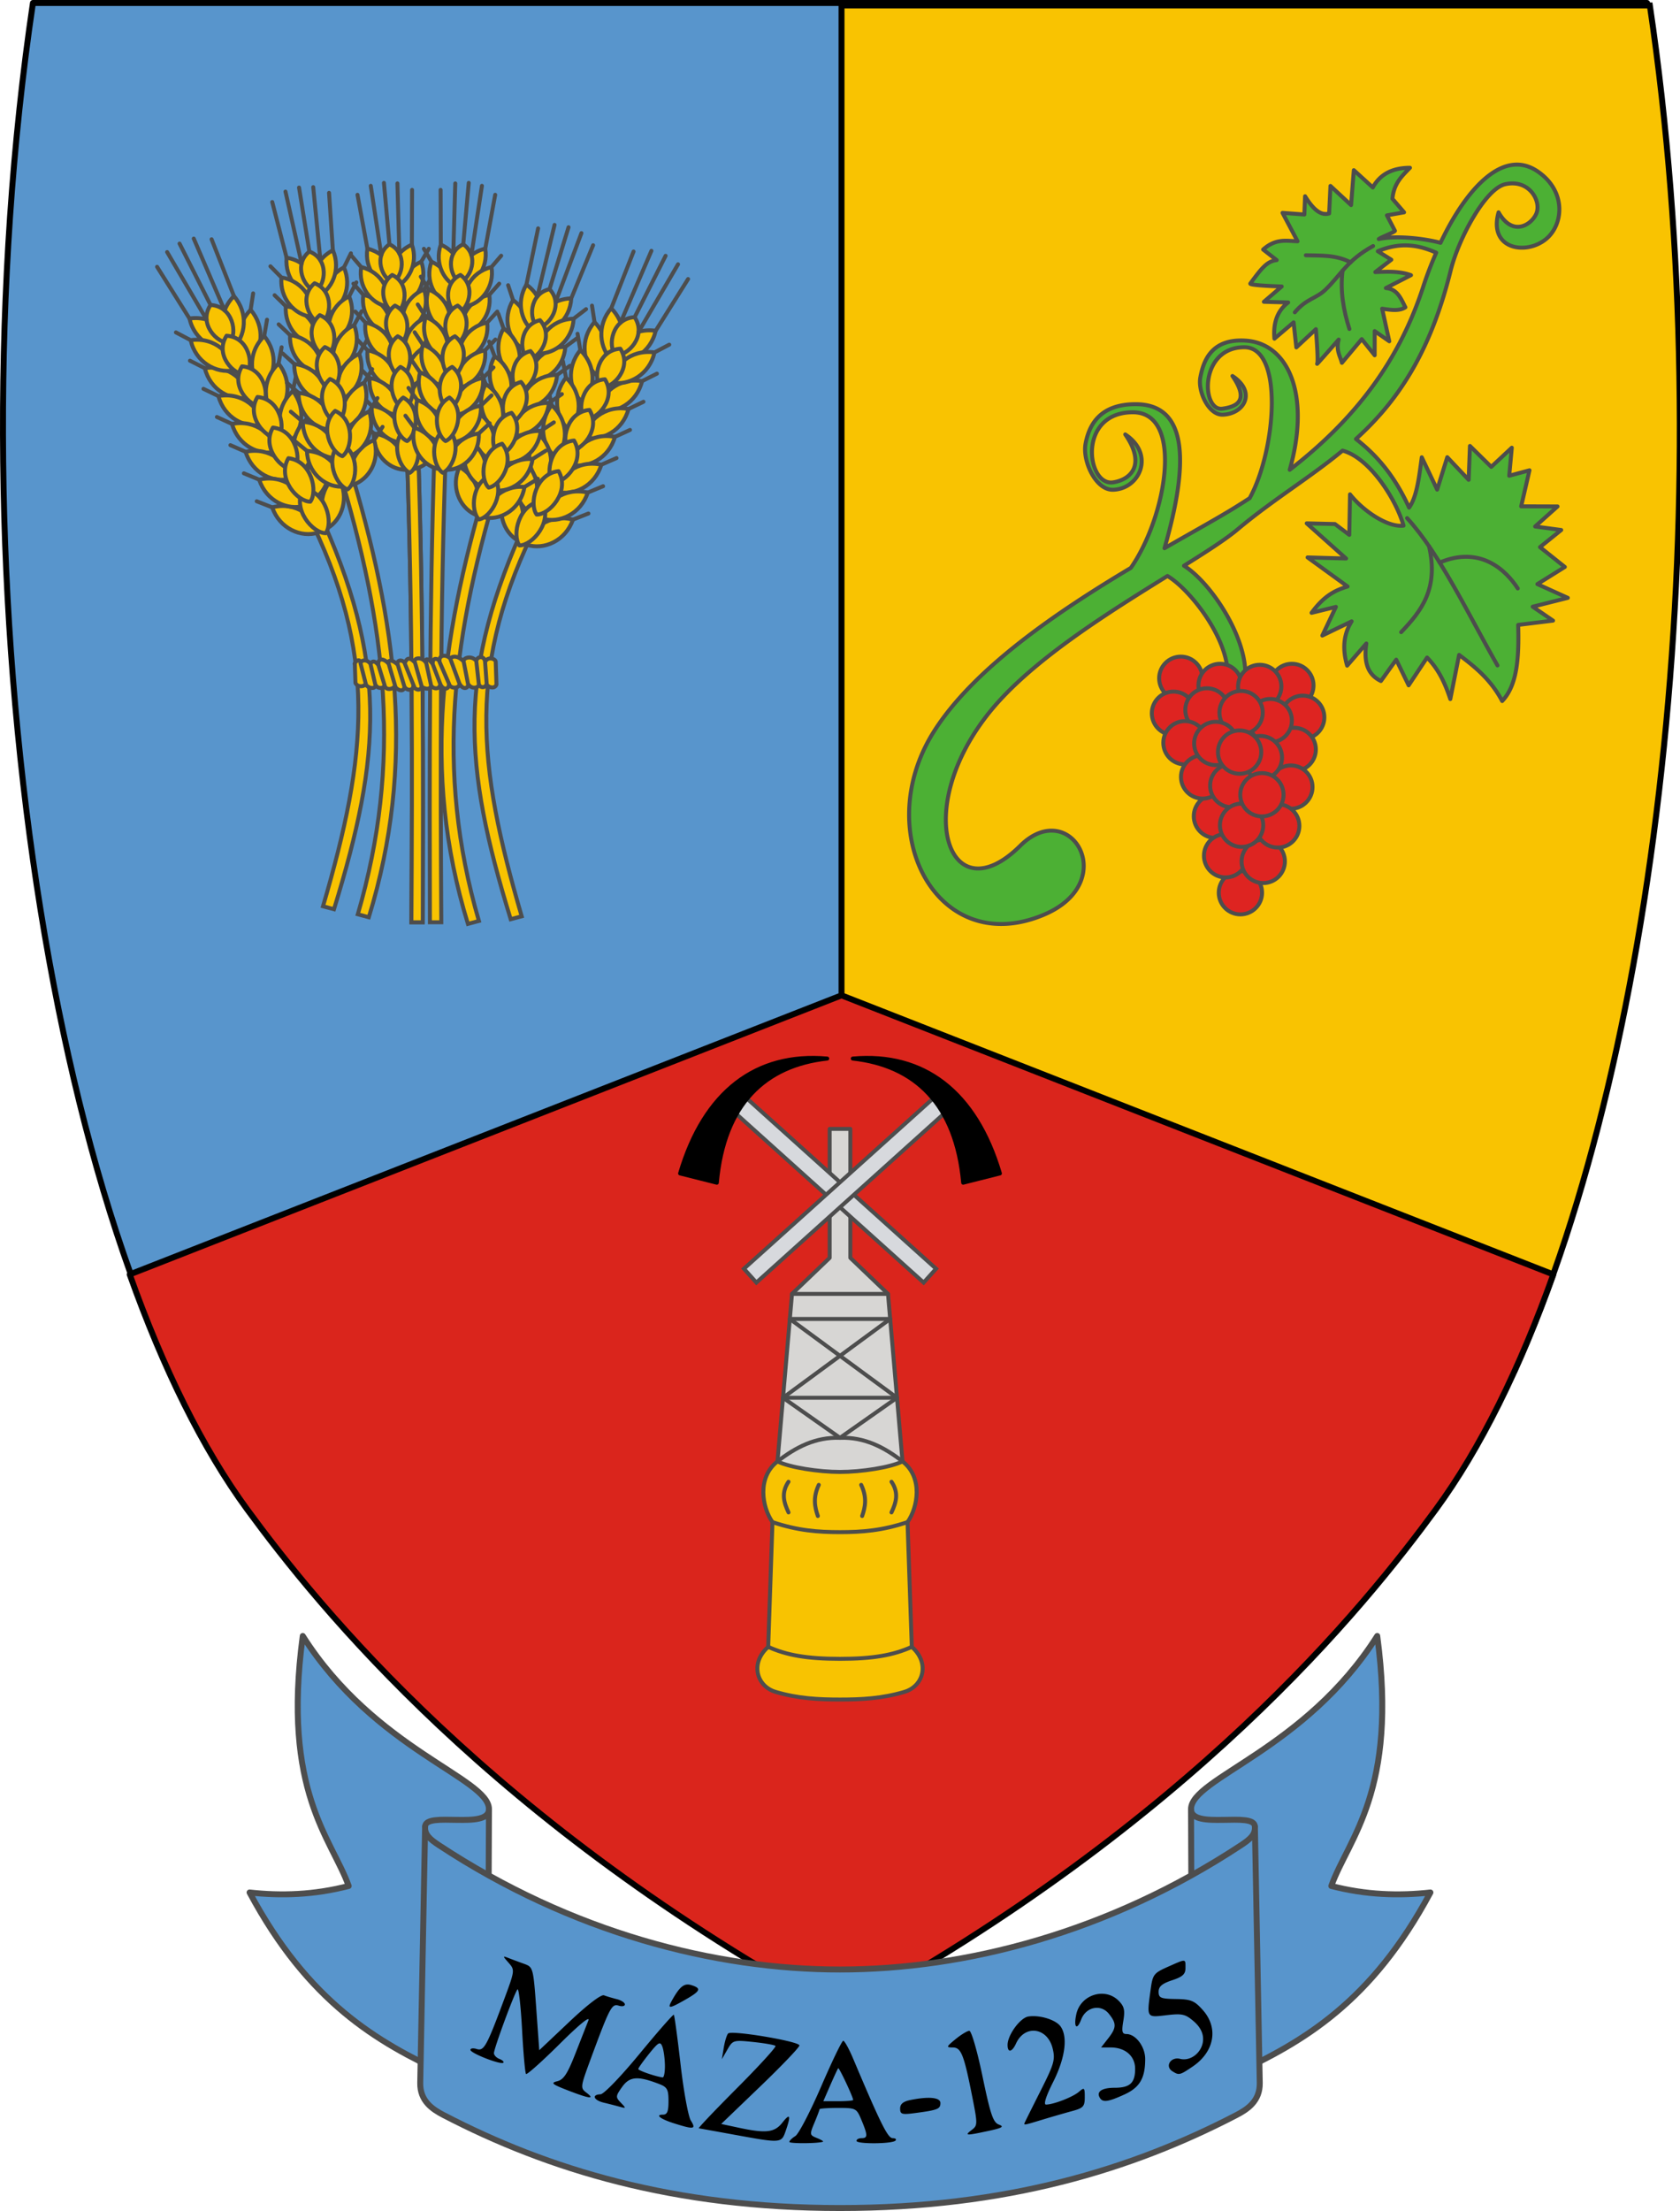 <svg width="320.293" height="421.251" viewBox="0 0 84.744 111.456" xmlns="http://www.w3.org/2000/svg"><path style="font-variation-settings:normal;opacity:1;fill:#5895cc;fill-opacity:1;stroke:#4d4d4d;stroke-width:.3;stroke-linecap:round;stroke-linejoin:round;stroke-miterlimit:4;stroke-dasharray:none;stroke-dashoffset:0;stroke-opacity:1;stop-color:#000;stop-opacity:1" d="M-71.161 205.687c-3.504-1.614-6.953-3.625-9.916-9.152 1.6.177 3.253.124 5-.328-.862-2.402-3.372-4.756-2.317-12.603 3.637 5.735 9.393 7.174 9.393 8.731l-.031 7.15" transform="translate(93.666 -101.136)"/><path style="font-variation-settings:normal;opacity:1;fill:#5895cc;fill-opacity:1;stroke:#000;stroke-width:.3;stroke-linecap:round;stroke-linejoin:round;stroke-miterlimit:4;stroke-dasharray:none;stroke-dashoffset:0;stroke-opacity:1;stop-color:#000;stop-opacity:1" d="M-10.583 101.286c4.18 28.182-.601 61.832-10.786 75.707-3.572 4.866-12.29 15.755-29.925 25.377-17.635-9.622-26.353-20.511-29.925-25.377-10.185-13.875-14.966-47.525-10.786-75.707h40.711z" transform="translate(93.666 -101.136)"/><path style="font-variation-settings:normal;opacity:1;fill:#f9c301;fill-opacity:1;fill-rule:evenodd;stroke:#000;stroke-width:1.134;stroke-linecap:butt;stroke-linejoin:miter;stroke-miterlimit:4;stroke-dasharray:none;stroke-dashoffset:0;stroke-opacity:1;stop-color:#000;stop-opacity:1" d="M183.22 296.727v259.586h128.173c27.845-61.544 39.256-168.157 25.695-259.586z" transform="matrix(.265 0 0 .265 -6.105 -78.359)"/><path style="font-variation-settings:normal;opacity:1;fill:#da251c;fill-opacity:1;stroke:#000;stroke-width:1.134;stroke-linecap:round;stroke-linejoin:round;stroke-miterlimit:4;stroke-dasharray:none;stroke-dashoffset:0;stroke-opacity:1;stop-color:#000;stop-opacity:1" d="M183.22 485.033 47.728 538.125c6.37 17.876 13.88 33.14 22.392 44.738 13.498 18.39 46.451 59.548 113.102 95.912 66.65-36.364 99.603-77.522 113.101-95.912 8.513-11.597 16.023-26.862 22.393-44.738z" transform="matrix(.265 0 0 .265 -6.105 -78.359)"/><path style="font-variation-settings:normal;opacity:1;fill:#f8c301;fill-opacity:1;stroke:#4d4d4d;stroke-width:.2;stroke-linecap:round;stroke-linejoin:round;stroke-miterlimit:4;stroke-dasharray:none;stroke-dashoffset:0;stroke-opacity:1;stop-color:#000;stop-opacity:1" d="m-3.669 174.265 3.153.54c1.05.817.77 2.328.253 3.06l.216 6.29c.92.805.599 1.98-.378 2.27-1.123.332-2.161.384-3.244.384-1.083 0-2.122-.052-3.244-.384-.977-.29-1.297-1.465-.378-2.27l.216-6.29c-.517-.732-.797-2.243.253-3.06l3.153-.54" transform="translate(46.041 -101.136)"/><path style="font-variation-settings:normal;opacity:1;fill:none;fill-opacity:1;stroke:#4d4d4d;stroke-width:.2;stroke-linecap:round;stroke-linejoin:round;stroke-miterlimit:4;stroke-dasharray:none;stroke-dashoffset:0;stroke-opacity:1;stop-color:#000;stop-opacity:1" d="M-7.075 177.865c1.27.427 2.288.506 3.406.506M-6.267 175.83c-.388.574-.224 1.065.001 1.546M-4.739 175.988c-.3.637-.205 1.116-.047 1.57M-.047 184.154c-.93.419-1.953.603-3.622.603-1.67 0-2.693-.184-3.622-.603M-.263 177.865c-1.27.427-2.289.506-3.406.506M-1.071 175.83c.388.574.224 1.065-.001 1.546M-2.6 175.988c.302.637.206 1.116.048 1.57" transform="translate(46.041 -101.136)"/><path style="font-variation-settings:normal;opacity:1;fill:#d7d6d4;fill-opacity:1;stroke:#4d4d4d;stroke-width:.2;stroke-linecap:round;stroke-linejoin:round;stroke-miterlimit:4;stroke-dasharray:none;stroke-dashoffset:0;stroke-opacity:1;stop-color:#000;stop-opacity:1" d="m-.516 174.805-.732-8.443-1.9-1.819v-6.5H-4.19v6.5l-1.9 1.819-.732 8.443c.62.307 2.085.531 3.153.531s2.534-.224 3.153-.531z" transform="translate(46.041 -101.136)"/><path style="font-variation-settings:normal;opacity:1;fill:none;fill-opacity:1;stroke:#4d4d4d;stroke-width:.2;stroke-linecap:round;stroke-linejoin:round;stroke-miterlimit:4;stroke-dasharray:none;stroke-dashoffset:0;stroke-opacity:1;stop-color:#000;stop-opacity:1" d="M-6.09 166.362h4.842M-6.2 167.624h5.061M-6.544 171.596h5.75M-.516 174.805c-.917-.711-1.914-1.235-3.153-1.189-1.24-.046-2.236.478-3.153 1.189" transform="translate(46.041 -101.136)"/><path style="font-variation-settings:normal;opacity:1;fill:none;fill-opacity:1;stroke:#4d4d4d;stroke-width:.2;stroke-linecap:round;stroke-linejoin:round;stroke-miterlimit:4;stroke-dasharray:none;stroke-dashoffset:0;stroke-opacity:1;stop-color:#000;stop-opacity:1" d="m-6.2 167.624 5.406 3.972-2.875 2.02-2.875-2.02 5.405-3.972" transform="translate(46.041 -101.136)"/><path style="font-variation-settings:normal;opacity:1;fill:#d7d9dd;fill-opacity:1;fill-rule:evenodd;stroke:#4d4d4d;stroke-width:.2;stroke-linecap:butt;stroke-linejoin:miter;stroke-miterlimit:4;stroke-dasharray:none;stroke-dashoffset:0;stroke-opacity:1;stop-color:#000;stop-opacity:1" transform="rotate(-48.027 -90.486 -102.24)" d="M-122.891 97.734h.938v13.553h-.938z"/><path style="font-variation-settings:normal;opacity:1;fill:#000;fill-opacity:1;stroke:#000;stroke-width:.2;stroke-linecap:round;stroke-linejoin:round;stroke-miterlimit:4;stroke-dasharray:none;stroke-dashoffset:0;stroke-opacity:1;stop-color:#000;stop-opacity:1" d="M-4.313 154.498c-3.127.344-5.207 2.282-5.569 6.258l-1.853-.467c1.22-4.13 3.848-6.114 7.422-5.791z" transform="translate(46.041 -101.136)"/><path style="font-variation-settings:normal;opacity:1;fill:#d7d9dd;fill-opacity:1;fill-rule:evenodd;stroke:#4d4d4d;stroke-width:.2;stroke-linecap:butt;stroke-linejoin:miter;stroke-miterlimit:4;stroke-dasharray:none;stroke-dashoffset:0;stroke-opacity:1;stop-color:#000;stop-opacity:1" transform="scale(-1 1) rotate(-48.027 -136.527 1.104)" d="M-117.983 103.189h.938v13.553h-.938z"/><path style="font-variation-settings:normal;opacity:1;fill:#000;fill-opacity:1;stroke:#000;stroke-width:.2;stroke-linecap:round;stroke-linejoin:round;stroke-miterlimit:4;stroke-dasharray:none;stroke-dashoffset:0;stroke-opacity:1;stop-color:#000;stop-opacity:1" d="M-3.025 154.498c3.127.344 5.207 2.282 5.569 6.258l1.853-.467c-1.22-4.13-3.848-6.114-7.422-5.791z" transform="translate(46.041 -101.136)"/><g transform="translate(-38.626 -101.136)"><path style="font-variation-settings:normal;fill:#4cb034;fill-opacity:1;stroke:#4d4d4d;stroke-width:.2;stroke-linecap:round;stroke-linejoin:round;stroke-miterlimit:4;stroke-dasharray:none;stroke-dashoffset:0;stroke-opacity:1;stop-color:#000" d="M115.133 109.433c-1.434.01-2.84 1.828-3.843 3.944-.647-.183-2.146-.401-3.116-.19.12-.094.79-.344.818-.414l-.406-.78.867-.154-.588-.683c.068-.774.488-1.154.884-1.562-.853 0-1.497.303-1.874.992l-.958-.872-.139 1.76-1.04-.965-.066 1.387c-.44.136-.836-.253-1.214-.867l-.037.92-1.101-.083.758 1.432c-.554-.014-1.088-.158-1.736.416l.684.534c-.497.056-.773.424-1.33 1.18-.075.1 1.582.15 1.582.15l-.899.771 1.226.034c-.526.398-.766 1-.693 1.825l.967-.822.137 1.262.987-.918s.136 1.63.065 1.74c-.072.108 1.084-1.216 1.084-1.216-.15.527.084.858.163 1.172l1.001-1.195.652.814.001-1.218.736.513-.36-1.643c.422.06.851.138 1.173-.07-.225-.435-.401-.924-.986-.97l1.268-.65c-.6-.215-1.201-.177-1.802-.155l.81-.624-.681-.427c1.186-.494 2.101-.298 2.947.073a18.18 18.18 0 0 0-.642 1.67c-1.202 3.724-3.379 6.67-6.749 9.274 1.072-3.797-.078-6.352-2.188-6.509-1.77-.131-2.165 1.025-2.321 1.852-.133.703.415 1.902 1.13 1.879 1.095-.039 1.716-1.145.491-1.95.88 1.273.189 1.547-.502 1.647-1.074.155-1.183-3.087 1.092-3.097 2.03-.007 1.592 5.226.278 7.609-.249.161-.501.322-.76.482-.865.533-2.115 1.225-3.536 2.04 1.261-4.38 1.162-7.266-1.468-7.26-1.738.003-2.323.973-2.515 1.994-.164.868.513 2.352 1.395 2.32 1.353-.046 2.12-1.795.607-2.79 1.088 1.573.233 2.294-.62 2.417-1.327.191-1.813-3.523.997-3.533 2.613-.009 1.706 5.263-.094 7.845-3.694 2.202-7.968 5.091-9.969 8.304-3.158 5.07.234 11.437 5.585 9.178 3.91-1.652 1.334-5.981-1.197-3.474-3.59 3.556-5.552-1.862-1.472-6.826 2.1-2.554 5.924-4.93 8.9-6.775 1.213.72 3.407 3.557 2.984 5.472 0 0 .82.398.883.106.453-2.077-1.596-5.193-3.033-6.095 1.145-.714 2.116-1.338 2.701-1.83 1.789-1.5 3.622-2.59 5.298-3.972 1.376.366 2.705 2.467 3.076 3.782-.826.097-2.063-.772-2.7-1.578l-.036 2.042-.724-.546-1.424-.034 1.985 1.772-1.942-.055 2.018 1.465c-.572.181-1.15.414-1.816 1.329l1.227-.3-.684 1.445 1.479-.716c-.36.574-.505 1.276-.228 2.233l.968-1.116c-.162 1.105.181 1.622.736 1.891l.772-1.076.627 1.293.93-1.4c.612.623.923 1.347 1.171 2.093l.444-2.226c.816.611 1.611 1.258 2.172 2.325.79-.823.849-2.286.808-3.838l1.758-.216-1.025-.702 1.771-.445-1.535-.694 1.385-.864-1.253-.999 1.07-.864-1.316-.177 1.13-1.01-1.834-.006.419-1.817-1.022.275.13-1.413-1.036.966-1.075-1.055-.065 1.708-1.079-1.141-.51 1.635-.776-1.63c-.133.976-.243 1.99-.64 2.536-.772-1.692-1.7-2.693-2.68-3.459 1.997-1.807 3.716-4.199 4.777-8.491.4-1.616 1.75-4.129 2.755-4.352 1.216-.27 1.838.866 1.562 1.491-.254.574-1.203 1.163-1.9-.074-.519 1.84 1.346 2.184 2.376 1.363.896-.715 1.07-2.415-.4-3.422-.352-.241-.708-.35-1.062-.347z"/><path style="font-variation-settings:normal;fill:none;fill-opacity:1;stroke:#4d4d4d;stroke-width:.2;stroke-linecap:round;stroke-linejoin:round;stroke-miterlimit:4;stroke-dasharray:none;stroke-dashoffset:0;stroke-opacity:1;stop-color:#000" d="M109.604 127.254c1.656 1.808 3.067 4.817 4.56 7.427"/><path style="font-variation-settings:normal;fill:none;fill-opacity:1;stroke:#4d4d4d;stroke-width:.2;stroke-linecap:round;stroke-linejoin:round;stroke-miterlimit:4;stroke-dasharray:none;stroke-dashoffset:0;stroke-opacity:1;stop-color:#000" d="M110.71 128.67c.499 2.142-.396 3.278-1.406 4.332M115.187 130.8c-.628-.97-1.929-2.158-3.94-1.305M103.94 116.88c.586-.697 1.066-.682 1.54-1.135.794-.761 1.084-1.479 2.409-2.207"/><path style="font-variation-settings:normal;fill:none;fill-opacity:1;stroke:#4d4d4d;stroke-width:.2;stroke-linecap:round;stroke-linejoin:round;stroke-miterlimit:4;stroke-dasharray:none;stroke-dashoffset:0;stroke-opacity:1;stop-color:#000" d="M104.496 114.004c.751.024 1.503-.034 2.255.355M106.348 114.782c-.127 1.051.053 2.012.346 2.939"/><circle style="font-variation-settings:normal;opacity:1;fill:#de2421;fill-opacity:1;fill-rule:evenodd;stroke:#4d4d4d;stroke-width:.2;stroke-linecap:butt;stroke-linejoin:miter;stroke-miterlimit:4;stroke-dasharray:none;stroke-dashoffset:0;stroke-opacity:1;stop-color:#000;stop-opacity:1" cx="98.189" cy="135.328" r="1.092"/><circle style="font-variation-settings:normal;opacity:1;fill:#de2421;fill-opacity:1;fill-rule:evenodd;stroke:#4d4d4d;stroke-width:.2;stroke-linecap:butt;stroke-linejoin:miter;stroke-miterlimit:4;stroke-dasharray:none;stroke-dashoffset:0;stroke-opacity:1;stop-color:#000;stop-opacity:1" cx="100.171" cy="135.689" r="1.092"/><circle style="font-variation-settings:normal;opacity:1;fill:#de2421;fill-opacity:1;fill-rule:evenodd;stroke:#4d4d4d;stroke-width:.2;stroke-linecap:butt;stroke-linejoin:miter;stroke-miterlimit:4;stroke-dasharray:none;stroke-dashoffset:0;stroke-opacity:1;stop-color:#000;stop-opacity:1" cx="103.792" cy="135.689" r="1.092"/><circle style="font-variation-settings:normal;opacity:1;fill:#de2421;fill-opacity:1;fill-rule:evenodd;stroke:#4d4d4d;stroke-width:.2;stroke-linecap:butt;stroke-linejoin:miter;stroke-miterlimit:4;stroke-dasharray:none;stroke-dashoffset:0;stroke-opacity:1;stop-color:#000;stop-opacity:1" cx="101.196" cy="146.138" r="1.092"/><circle style="font-variation-settings:normal;opacity:1;fill:#de2421;fill-opacity:1;fill-rule:evenodd;stroke:#4d4d4d;stroke-width:.2;stroke-linecap:butt;stroke-linejoin:miter;stroke-miterlimit:4;stroke-dasharray:none;stroke-dashoffset:0;stroke-opacity:1;stop-color:#000;stop-opacity:1" cx="97.82" cy="137.092" r="1.092"/><circle style="font-variation-settings:normal;opacity:1;fill:#de2421;fill-opacity:1;fill-rule:evenodd;stroke:#4d4d4d;stroke-width:.2;stroke-linecap:butt;stroke-linejoin:miter;stroke-miterlimit:4;stroke-dasharray:none;stroke-dashoffset:0;stroke-opacity:1;stop-color:#000;stop-opacity:1" cx="102.17" cy="135.74" r="1.092"/><circle style="font-variation-settings:normal;opacity:1;fill:#de2421;fill-opacity:1;fill-rule:evenodd;stroke:#4d4d4d;stroke-width:.2;stroke-linecap:butt;stroke-linejoin:miter;stroke-miterlimit:4;stroke-dasharray:none;stroke-dashoffset:0;stroke-opacity:1;stop-color:#000;stop-opacity:1" cx="104.338" cy="137.294" r="1.092"/><circle style="font-variation-settings:normal;opacity:1;fill:#de2421;fill-opacity:1;fill-rule:evenodd;stroke:#4d4d4d;stroke-width:.2;stroke-linecap:butt;stroke-linejoin:miter;stroke-miterlimit:4;stroke-dasharray:none;stroke-dashoffset:0;stroke-opacity:1;stop-color:#000;stop-opacity:1" cx="99.508" cy="136.924" r="1.092"/><circle style="font-variation-settings:normal;opacity:1;fill:#de2421;fill-opacity:1;fill-rule:evenodd;stroke:#4d4d4d;stroke-width:.2;stroke-linecap:butt;stroke-linejoin:miter;stroke-miterlimit:4;stroke-dasharray:none;stroke-dashoffset:0;stroke-opacity:1;stop-color:#000;stop-opacity:1" cx="103.909" cy="138.915" r="1.092"/><circle style="font-variation-settings:normal;opacity:1;fill:#de2421;fill-opacity:1;fill-rule:evenodd;stroke:#4d4d4d;stroke-width:.2;stroke-linecap:butt;stroke-linejoin:miter;stroke-miterlimit:4;stroke-dasharray:none;stroke-dashoffset:0;stroke-opacity:1;stop-color:#000;stop-opacity:1" cx="102.7" cy="137.462" r="1.092"/><circle style="font-variation-settings:normal;opacity:1;fill:#de2421;fill-opacity:1;fill-rule:evenodd;stroke:#4d4d4d;stroke-width:.2;stroke-linecap:butt;stroke-linejoin:miter;stroke-miterlimit:4;stroke-dasharray:none;stroke-dashoffset:0;stroke-opacity:1;stop-color:#000;stop-opacity:1" cx="101.23" cy="137.059" r="1.092"/><circle style="font-variation-settings:normal;opacity:1;fill:#de2421;fill-opacity:1;fill-rule:evenodd;stroke:#4d4d4d;stroke-width:.2;stroke-linecap:butt;stroke-linejoin:miter;stroke-miterlimit:4;stroke-dasharray:none;stroke-dashoffset:0;stroke-opacity:1;stop-color:#000;stop-opacity:1" cx="98.399" cy="138.579" r="1.092"/><circle style="font-variation-settings:normal;opacity:1;fill:#de2421;fill-opacity:1;fill-rule:evenodd;stroke:#4d4d4d;stroke-width:.2;stroke-linecap:butt;stroke-linejoin:miter;stroke-miterlimit:4;stroke-dasharray:none;stroke-dashoffset:0;stroke-opacity:1;stop-color:#000;stop-opacity:1" cx="99.936" cy="142.283" r="1.092"/><circle style="font-variation-settings:normal;opacity:1;fill:#de2421;fill-opacity:1;fill-rule:evenodd;stroke:#4d4d4d;stroke-width:.2;stroke-linecap:butt;stroke-linejoin:miter;stroke-miterlimit:4;stroke-dasharray:none;stroke-dashoffset:0;stroke-opacity:1;stop-color:#000;stop-opacity:1" cx="99.29" cy="140.301" r="1.092"/><circle style="font-variation-settings:normal;opacity:1;fill:#de2421;fill-opacity:1;fill-rule:evenodd;stroke:#4d4d4d;stroke-width:.2;stroke-linecap:butt;stroke-linejoin:miter;stroke-miterlimit:4;stroke-dasharray:none;stroke-dashoffset:0;stroke-opacity:1;stop-color:#000;stop-opacity:1" cx="103.741" cy="140.813" r="1.092"/><circle style="font-variation-settings:normal;opacity:1;fill:#de2421;fill-opacity:1;fill-rule:evenodd;stroke:#4d4d4d;stroke-width:.2;stroke-linecap:butt;stroke-linejoin:miter;stroke-miterlimit:4;stroke-dasharray:none;stroke-dashoffset:0;stroke-opacity:1;stop-color:#000;stop-opacity:1" cx="102.204" cy="139.326" r="1.092"/><circle style="font-variation-settings:normal;opacity:1;fill:#de2421;fill-opacity:1;fill-rule:evenodd;stroke:#4d4d4d;stroke-width:.2;stroke-linecap:butt;stroke-linejoin:miter;stroke-miterlimit:4;stroke-dasharray:none;stroke-dashoffset:0;stroke-opacity:1;stop-color:#000;stop-opacity:1" cx="99.953" cy="138.613" r="1.092"/><circle style="font-variation-settings:normal;opacity:1;fill:#de2421;fill-opacity:1;fill-rule:evenodd;stroke:#4d4d4d;stroke-width:.2;stroke-linecap:butt;stroke-linejoin:miter;stroke-miterlimit:4;stroke-dasharray:none;stroke-dashoffset:0;stroke-opacity:1;stop-color:#000;stop-opacity:1" cx="100.449" cy="144.274" r="1.092"/><circle style="font-variation-settings:normal;opacity:1;fill:#de2421;fill-opacity:1;fill-rule:evenodd;stroke:#4d4d4d;stroke-width:.2;stroke-linecap:butt;stroke-linejoin:miter;stroke-miterlimit:4;stroke-dasharray:none;stroke-dashoffset:0;stroke-opacity:1;stop-color:#000;stop-opacity:1" cx="102.347" cy="144.559" r="1.092"/><circle style="font-variation-settings:normal;opacity:1;fill:#de2421;fill-opacity:1;fill-rule:evenodd;stroke:#4d4d4d;stroke-width:.2;stroke-linecap:butt;stroke-linejoin:miter;stroke-miterlimit:4;stroke-dasharray:none;stroke-dashoffset:0;stroke-opacity:1;stop-color:#000;stop-opacity:1" cx="103.078" cy="142.77" r="1.092"/><circle style="font-variation-settings:normal;opacity:1;fill:#de2421;fill-opacity:1;fill-rule:evenodd;stroke:#4d4d4d;stroke-width:.2;stroke-linecap:butt;stroke-linejoin:miter;stroke-miterlimit:4;stroke-dasharray:none;stroke-dashoffset:0;stroke-opacity:1;stop-color:#000;stop-opacity:1" cx="100.76" cy="140.737" r="1.092"/><circle style="font-variation-settings:normal;opacity:1;fill:#de2421;fill-opacity:1;fill-rule:evenodd;stroke:#4d4d4d;stroke-width:.2;stroke-linecap:butt;stroke-linejoin:miter;stroke-miterlimit:4;stroke-dasharray:none;stroke-dashoffset:0;stroke-opacity:1;stop-color:#000;stop-opacity:1" cx="101.255" cy="142.736" r="1.092"/><circle style="font-variation-settings:normal;opacity:1;fill:#de2421;fill-opacity:1;fill-rule:evenodd;stroke:#4d4d4d;stroke-width:.2;stroke-linecap:butt;stroke-linejoin:miter;stroke-miterlimit:4;stroke-dasharray:none;stroke-dashoffset:0;stroke-opacity:1;stop-color:#000;stop-opacity:1" cx="102.28" cy="141.199" r="1.092"/><circle style="font-variation-settings:normal;opacity:1;fill:#de2421;fill-opacity:1;fill-rule:evenodd;stroke:#4d4d4d;stroke-width:.2;stroke-linecap:butt;stroke-linejoin:miter;stroke-miterlimit:4;stroke-dasharray:none;stroke-dashoffset:0;stroke-opacity:1;stop-color:#000;stop-opacity:1" cx="101.155" cy="139.049" r="1.092"/></g><path style="opacity:1;vector-effect:none;fill:#f9c301;fill-opacity:1;fill-rule:evenodd;stroke:#4d4d4d;stroke-width:.2;stop-color:#000;stop-opacity:1" d="M43.267 123.728h.574c.268 8.39.256 16.155.235 23.9h-.574c.044-7.708.067-15.46-.235-23.9z" transform="translate(-22.75 -101.136)"/><path style="opacity:1;vector-effect:none;fill:#f9c301;fill-opacity:1;fill-rule:evenodd;stroke:#4d4d4d;stroke-width:.2;stop-color:#000;stop-opacity:1" d="M43.267 123.728h.574c.268 8.39.256 16.155.235 23.9h-.574c.044-7.708.067-15.46-.235-23.9zM45.244 123.728h-.574c-.267 8.39-.255 16.155-.235 23.9h.575c-.045-7.708-.067-15.46.234-23.9z" transform="translate(-22.75 -101.136)"/><path style="vector-effect:none;fill:#f9c301;fill-opacity:1;fill-rule:evenodd;stroke:#4d4d4d;stroke-width:.2;stop-color:#000" d="m39.797 124.686.554-.149c2.43 8.036 3.388 15.066 1.003 22.837l-.555-.149c2.233-7.65 1.473-14.465-1.002-22.54z" transform="translate(-22.75 -101.136)"/><path style="vector-effect:none;fill:#f9c301;fill-opacity:1;fill-rule:evenodd;stroke:#4d4d4d;stroke-width:.2;stop-color:#000" d="m38.21 126.929.554-.149c3.586 7.739 3.22 12.42.834 20.19l-.554-.148c2.233-7.65 2.802-12.676-.835-19.893zM48.044 125.022l-.555-.149c-2.43 8.035-3.522 15.065-1.136 22.836l.554-.148c-2.233-7.65-1.339-14.465 1.137-22.54z" transform="translate(-22.75 -101.136)"/><path style="vector-effect:none;fill:#f9c301;fill-opacity:1;fill-rule:evenodd;stroke:#4d4d4d;stroke-width:.2;stop-color:#000" d="m49.9 127.432-.555-.148c-3.586 7.738-3.22 12.42-.834 20.19l.554-.148c-2.233-7.65-2.802-12.677.835-19.894z" transform="translate(-22.75 -101.136)"/><path style="font-variation-settings:normal;fill:#f9c301;fill-opacity:1;stroke:#4d4d4d;stroke-width:.2;stroke-linecap:round;stroke-linejoin:round;stroke-miterlimit:4;stroke-dasharray:none;stroke-dashoffset:0;stroke-opacity:1;stop-color:#000" d="M41.61 122.988c-.05 1.013.706 1.778 1.518 1.828.125-.702-.399-1.682-1.519-1.828z" transform="translate(-22.75 -101.136)"/><g style="fill:#f9c301;fill-opacity:1;stroke:#4d4d4d;stroke-width:.2;stroke-miterlimit:4;stroke-dasharray:none"><path style="font-variation-settings:normal;fill:#f9c301;fill-opacity:1;stroke:#4d4d4d;stroke-width:.2;stroke-linecap:round;stroke-linejoin:round;stroke-miterlimit:4;stroke-dasharray:none;stroke-dashoffset:0;stroke-opacity:1;stop-color:#000" d="M104.027 96.968c-.231.987.374 1.874 1.164 2.07v0c.249-.668-.089-1.726-1.164-2.07z" transform="rotate(-5.123 -856.48 1013.74)"/><path style="font-variation-settings:normal;fill:#f9c301;fill-opacity:1;stroke:#4d4d4d;stroke-width:.2;stroke-linecap:round;stroke-linejoin:round;stroke-miterlimit:4;stroke-dasharray:none;stroke-dashoffset:0;stroke-opacity:1;stop-color:#000" d="M104.008 98.37c-.212.99.409 1.866 1.201 2.047v0c.237-.672-.121-1.722-1.201-2.047z" transform="rotate(-5.123 -856.48 1013.74)"/><path style="font-variation-settings:normal;fill:#f9c301;fill-opacity:1;stroke:#4d4d4d;stroke-width:.2;stroke-linecap:round;stroke-linejoin:round;stroke-miterlimit:4;stroke-dasharray:none;stroke-dashoffset:0;stroke-opacity:1;stop-color:#000" d="M103.989 99.772c-.194.994.443 1.858 1.238 2.025l.001-.001c.224-.676-.153-1.719-1.239-2.024z" transform="rotate(-5.123 -856.48 1013.74)"/><path style="font-variation-settings:normal;fill:#f9c301;fill-opacity:1;stroke:#4d4d4d;stroke-width:.2;stroke-linecap:round;stroke-linejoin:round;stroke-miterlimit:4;stroke-dasharray:none;stroke-dashoffset:0;stroke-opacity:1;stop-color:#000" d="M103.971 101.174c-.177.997.476 1.85 1.275 2.002v0c.212-.68-.184-1.717-1.275-2.002z" transform="rotate(-5.123 -856.48 1013.74)"/><path style="font-variation-settings:normal;fill:#f9c301;fill-opacity:1;stroke:#4d4d4d;stroke-width:.2;stroke-linecap:round;stroke-linejoin:round;stroke-miterlimit:4;stroke-dasharray:none;stroke-dashoffset:0;stroke-opacity:1;stop-color:#000" d="M103.952 102.576c-.158 1.001.511 1.842 1.312 1.979v0c.2-.684-.215-1.714-1.312-1.979z" transform="rotate(-5.123 -856.48 1013.74)"/></g><path style="font-variation-settings:normal;fill:#f9c301;fill-opacity:1;stroke:#4d4d4d;stroke-width:.2;stroke-linecap:round;stroke-linejoin:round;stroke-miterlimit:4;stroke-dasharray:none;stroke-dashoffset:0;stroke-opacity:1;stop-color:#000" d="M44 114.328c.336.956-.171 1.905-.935 2.185-.32-.638-.097-1.727.935-2.185zM44.863 122.697c.229.987-.379 1.874-1.17 2.069-.247-.67.094-1.727 1.17-2.07z" transform="translate(-22.75 -101.136)"/><g style="fill:#f9c301;fill-opacity:1;stroke:#4d4d4d;stroke-width:.2;stroke-miterlimit:4;stroke-dasharray:none"><path style="font-variation-settings:normal;fill:#f9c301;fill-opacity:1;stroke:#4d4d4d;stroke-width:.2;stroke-linecap:round;stroke-linejoin:round;stroke-miterlimit:4;stroke-dasharray:none;stroke-dashoffset:0;stroke-opacity:1;stop-color:#000" d="M104.027 96.968c-.231.987.374 1.874 1.164 2.07v0c.249-.668-.089-1.726-1.164-2.07z" transform="scale(-1 1) rotate(5.123 962.046 -1345.963)"/><path style="font-variation-settings:normal;fill:#f9c301;fill-opacity:1;stroke:#4d4d4d;stroke-width:.2;stroke-linecap:round;stroke-linejoin:round;stroke-miterlimit:4;stroke-dasharray:none;stroke-dashoffset:0;stroke-opacity:1;stop-color:#000" d="M104.008 98.37c-.212.99.409 1.866 1.201 2.047v0c.237-.672-.121-1.722-1.201-2.047z" transform="scale(-1 1) rotate(5.123 962.046 -1345.963)"/><path style="font-variation-settings:normal;fill:#f9c301;fill-opacity:1;stroke:#4d4d4d;stroke-width:.2;stroke-linecap:round;stroke-linejoin:round;stroke-miterlimit:4;stroke-dasharray:none;stroke-dashoffset:0;stroke-opacity:1;stop-color:#000" d="M103.989 99.772c-.194.994.443 1.858 1.238 2.025l.001-.001c.224-.676-.153-1.719-1.239-2.024z" transform="scale(-1 1) rotate(5.123 962.046 -1345.963)"/><path style="font-variation-settings:normal;fill:#f9c301;fill-opacity:1;stroke:#4d4d4d;stroke-width:.2;stroke-linecap:round;stroke-linejoin:round;stroke-miterlimit:4;stroke-dasharray:none;stroke-dashoffset:0;stroke-opacity:1;stop-color:#000" d="M103.971 101.174c-.177.997.476 1.85 1.275 2.002v0c.212-.68-.184-1.717-1.275-2.002z" transform="scale(-1 1) rotate(5.123 962.046 -1345.963)"/><path style="font-variation-settings:normal;fill:#f9c301;fill-opacity:1;stroke:#4d4d4d;stroke-width:.2;stroke-linecap:round;stroke-linejoin:round;stroke-miterlimit:4;stroke-dasharray:none;stroke-dashoffset:0;stroke-opacity:1;stop-color:#000" d="M103.952 102.576c-.158 1.001.511 1.842 1.312 1.979v0c.2-.684-.215-1.714-1.312-1.979z" transform="scale(-1 1) rotate(5.123 962.046 -1345.963)"/></g><path style="font-variation-settings:normal;fill:#f9c301;fill-opacity:1;stroke:#4d4d4d;stroke-width:.2;stroke-linecap:round;stroke-linejoin:round;stroke-miterlimit:4;stroke-dasharray:none;stroke-dashoffset:0;stroke-opacity:1;stop-color:#000" d="M41.283 113.67c-.16 1 .507 1.843 1.31 1.983.2-.685-.212-1.716-1.31-1.984z" transform="translate(-22.75 -101.136)"/><path style="font-variation-settings:normal;fill:#f9c301;fill-opacity:1;stroke:#4d4d4d;stroke-width:.2;stroke-linecap:round;stroke-linejoin:round;stroke-miterlimit:4;stroke-dasharray:none;stroke-dashoffset:0;stroke-opacity:1;stop-color:#000" d="M43.526 113.468c.336.957-.17 1.905-.935 2.185-.32-.638-.097-1.726.935-2.185z" transform="translate(-22.75 -101.136)"/><path style="font-variation-settings:normal;fill:#f9c301;fill-opacity:1;stroke:#4d4d4d;stroke-width:.2;stroke-linecap:round;stroke-linejoin:round;stroke-miterlimit:4;stroke-dasharray:none;stroke-dashoffset:0;stroke-opacity:1;stop-color:#000" d="M42.394 113.45c-.837.59-.366 1.74.172 1.919.498-.272.757-1.487-.172-1.918zM40.97 114.6c-.16 1 .507 1.843 1.309 1.983.201-.684-.211-1.716-1.309-1.984zM40.48 114.027l.49.572M43.225 122.72c-.829.678-.34 2.03.202 2.248.494-.31.735-1.728-.202-2.248zM41.06 122.473l.55.515" transform="translate(-22.75 -101.136)"/><g style="fill:#f9c301;fill-opacity:1;stroke:#4d4d4d;stroke-width:.2;stroke-miterlimit:4;stroke-dasharray:none"><path style="font-variation-settings:normal;opacity:1;fill:#f9c301;fill-opacity:1;stroke:#4d4d4d;stroke-width:.2;stroke-linecap:round;stroke-linejoin:round;stroke-miterlimit:4;stroke-dasharray:none;stroke-dashoffset:0;stroke-opacity:1;stop-color:#000;stop-opacity:1" d="M105.567 96.1c-.887.528-.52 1.748 0 1.981v0c.52-.233.886-1.453 0-1.98z" transform="rotate(-5.123 -856.48 1013.74)"/><path style="font-variation-settings:normal;opacity:1;fill:#f9c301;fill-opacity:1;stroke:#4d4d4d;stroke-width:.2;stroke-linecap:round;stroke-linejoin:round;stroke-miterlimit:4;stroke-dasharray:none;stroke-dashoffset:0;stroke-opacity:1;stop-color:#000;stop-opacity:1" d="M105.567 97.651c-.887.543-.52 1.797 0 2.036v0c.52-.24.886-1.493 0-2.036z" transform="rotate(-5.123 -856.48 1013.74)"/><path style="font-variation-settings:normal;opacity:1;fill:#f9c301;fill-opacity:1;stroke:#4d4d4d;stroke-width:.2;stroke-linecap:round;stroke-linejoin:round;stroke-miterlimit:4;stroke-dasharray:none;stroke-dashoffset:0;stroke-opacity:1;stop-color:#000;stop-opacity:1" d="M105.567 99.203c-.887.557-.52 1.845 0 2.09v0c.52-.246.886-1.534 0-2.09z" transform="rotate(-5.123 -856.48 1013.74)"/><path style="font-variation-settings:normal;opacity:1;fill:#f9c301;fill-opacity:1;stroke:#4d4d4d;stroke-width:.2;stroke-linecap:round;stroke-linejoin:round;stroke-miterlimit:4;stroke-dasharray:none;stroke-dashoffset:0;stroke-opacity:1;stop-color:#000;stop-opacity:1" d="M105.567 100.754c-.887.571-.52 1.894 0 2.146v-.001c.52-.252.886-1.574 0-2.145z" transform="rotate(-5.123 -856.48 1013.74)"/><path style="font-variation-settings:normal;opacity:1;fill:#f9c301;fill-opacity:1;stroke:#4d4d4d;stroke-width:.2;stroke-linecap:round;stroke-linejoin:round;stroke-miterlimit:4;stroke-dasharray:none;stroke-dashoffset:0;stroke-opacity:1;stop-color:#000;stop-opacity:1" d="M105.567 102.305c-.887.586-.52 1.942 0 2.201v0c.52-.26.886-1.615 0-2.201z" transform="rotate(-5.123 -856.48 1013.74)"/></g><g style="fill:#f9c301;fill-opacity:1;stroke:#4d4d4d;stroke-width:.2;stroke-miterlimit:4;stroke-dasharray:none"><path style="font-variation-settings:normal;opacity:1;fill:#f9c301;fill-opacity:1;stroke:#4d4d4d;stroke-width:.2;stroke-linecap:round;stroke-linejoin:round;stroke-miterlimit:4;stroke-dasharray:none;stroke-dashoffset:0;stroke-opacity:1;stop-color:#000;stop-opacity:1" d="m103.579 96.363.448.605M103.55 97.773l.458.597M103.52 99.184l.469.588M103.491 100.595l.48.579M103.461 102.006l.491.57" transform="rotate(-5.123 -856.48 1013.74)"/></g><path style="font-variation-settings:normal;fill:#f9c301;fill-opacity:1;stroke:#4d4d4d;stroke-width:.2;stroke-linecap:round;stroke-linejoin:round;stroke-miterlimit:4;stroke-dasharray:none;stroke-dashoffset:0;stroke-opacity:1;stop-color:#000" d="m44.38 113.677-.38.65M45.312 122.092l-.449.605" transform="translate(-22.75 -101.136)"/><g style="fill:#f9c301;fill-opacity:1;stroke:#4d4d4d;stroke-width:.2;stroke-miterlimit:4;stroke-dasharray:none"><path style="font-variation-settings:normal;opacity:1;fill:#f9c301;fill-opacity:1;stroke:#4d4d4d;stroke-width:.2;stroke-linecap:round;stroke-linejoin:round;stroke-miterlimit:4;stroke-dasharray:none;stroke-dashoffset:0;stroke-opacity:1;stop-color:#000;stop-opacity:1" d="m103.579 96.363.448.605M103.55 97.773l.458.597M103.52 99.184l.469.588M103.491 100.595l.48.579M103.461 102.006l.491.57" transform="scale(-1 1) rotate(5.123 962.046 -1345.963)"/></g><path style="font-variation-settings:normal;fill:#f9c301;fill-opacity:1;stroke:#4d4d4d;stroke-width:.2;stroke-linecap:round;stroke-linejoin:round;stroke-miterlimit:4;stroke-dasharray:none;stroke-dashoffset:0;stroke-opacity:1;stop-color:#000" d="m40.783 110.956.5 2.713M41.452 110.503l.532 3.497M42.117 110.355l.277 3.096M43.536 110.709l-.01 2.759M42.797 110.382l.098 3.536M36.482 126.712c.366 1.07 1.464 1.55 2.326 1.269-.16-.78-1.106-1.58-2.326-1.27z" transform="translate(-22.75 -101.136)"/><g style="fill:#f9c301;fill-opacity:1;stroke:#4d4d4d;stroke-width:.179;stroke-miterlimit:4;stroke-dasharray:none"><path style="font-variation-settings:normal;fill:#f9c301;fill-opacity:1;stroke:#4d4d4d;stroke-width:.179;stroke-linecap:round;stroke-linejoin:round;stroke-miterlimit:4;stroke-dasharray:none;stroke-dashoffset:0;stroke-opacity:1;stop-color:#000" d="M104.027 96.968c-.231.987.374 1.874 1.164 2.07v0c.249-.668-.089-1.726-1.164-2.07z" transform="rotate(-26.793 -124.854 285.153) scale(1.115)"/><path style="font-variation-settings:normal;fill:#f9c301;fill-opacity:1;stroke:#4d4d4d;stroke-width:.179;stroke-linecap:round;stroke-linejoin:round;stroke-miterlimit:4;stroke-dasharray:none;stroke-dashoffset:0;stroke-opacity:1;stop-color:#000" d="M104.008 98.37c-.212.99.409 1.866 1.201 2.047v0c.237-.672-.121-1.722-1.201-2.047z" transform="rotate(-26.793 -124.854 285.153) scale(1.115)"/><path style="font-variation-settings:normal;fill:#f9c301;fill-opacity:1;stroke:#4d4d4d;stroke-width:.179;stroke-linecap:round;stroke-linejoin:round;stroke-miterlimit:4;stroke-dasharray:none;stroke-dashoffset:0;stroke-opacity:1;stop-color:#000" d="M103.989 99.772c-.194.994.443 1.858 1.238 2.025l.001-.001c.224-.676-.153-1.719-1.239-2.024z" transform="rotate(-26.793 -124.854 285.153) scale(1.115)"/><path style="font-variation-settings:normal;fill:#f9c301;fill-opacity:1;stroke:#4d4d4d;stroke-width:.179;stroke-linecap:round;stroke-linejoin:round;stroke-miterlimit:4;stroke-dasharray:none;stroke-dashoffset:0;stroke-opacity:1;stop-color:#000" d="M103.971 101.174c-.177.997.476 1.85 1.275 2.002v0c.212-.68-.184-1.717-1.275-2.002z" transform="rotate(-26.793 -124.854 285.153) scale(1.115)"/><path style="font-variation-settings:normal;fill:#f9c301;fill-opacity:1;stroke:#4d4d4d;stroke-width:.179;stroke-linecap:round;stroke-linejoin:round;stroke-miterlimit:4;stroke-dasharray:none;stroke-dashoffset:0;stroke-opacity:1;stop-color:#000" d="M103.952 102.576c-.158 1.001.511 1.842 1.312 1.979v0c.2-.684-.215-1.714-1.312-1.979z" transform="rotate(-26.793 -124.854 285.153) scale(1.115)"/></g><path style="font-variation-settings:normal;fill:#f9c301;fill-opacity:1;stroke:#4d4d4d;stroke-width:.2;stroke-linecap:round;stroke-linejoin:round;stroke-miterlimit:4;stroke-dasharray:none;stroke-dashoffset:0;stroke-opacity:1;stop-color:#000" d="M35.393 116.755c.742.853.608 2.044-.069 2.649-.594-.529-.811-1.749.07-2.649zM39.733 125.07c.644.93.379 2.098-.36 2.625-.532-.59-.614-1.827.36-2.625z" transform="translate(-22.75 -101.136)"/><g style="fill:#f9c301;fill-opacity:1;stroke:#4d4d4d;stroke-width:.179;stroke-miterlimit:4;stroke-dasharray:none"><path style="font-variation-settings:normal;fill:#f9c301;fill-opacity:1;stroke:#4d4d4d;stroke-width:.179;stroke-linecap:round;stroke-linejoin:round;stroke-miterlimit:4;stroke-dasharray:none;stroke-dashoffset:0;stroke-opacity:1;stop-color:#000" d="M104.027 96.968c-.231.987.374 1.874 1.164 2.07v0c.249-.668-.089-1.726-1.164-2.07z" transform="matrix(-.995 .502 .502 .995 68.156 -131.762)"/><path style="font-variation-settings:normal;fill:#f9c301;fill-opacity:1;stroke:#4d4d4d;stroke-width:.179;stroke-linecap:round;stroke-linejoin:round;stroke-miterlimit:4;stroke-dasharray:none;stroke-dashoffset:0;stroke-opacity:1;stop-color:#000" d="M104.008 98.37c-.212.99.409 1.866 1.201 2.047v0c.237-.672-.121-1.722-1.201-2.047z" transform="matrix(-.995 .502 .502 .995 68.156 -131.762)"/><path style="font-variation-settings:normal;fill:#f9c301;fill-opacity:1;stroke:#4d4d4d;stroke-width:.179;stroke-linecap:round;stroke-linejoin:round;stroke-miterlimit:4;stroke-dasharray:none;stroke-dashoffset:0;stroke-opacity:1;stop-color:#000" d="M103.989 99.772c-.194.994.443 1.858 1.238 2.025l.001-.001c.224-.676-.153-1.719-1.239-2.024z" transform="matrix(-.995 .502 .502 .995 68.156 -131.762)"/><path style="font-variation-settings:normal;fill:#f9c301;fill-opacity:1;stroke:#4d4d4d;stroke-width:.179;stroke-linecap:round;stroke-linejoin:round;stroke-miterlimit:4;stroke-dasharray:none;stroke-dashoffset:0;stroke-opacity:1;stop-color:#000" d="M103.971 101.174c-.177.997.476 1.85 1.275 2.002v0c.212-.68-.184-1.717-1.275-2.002z" transform="matrix(-.995 .502 .502 .995 68.156 -131.762)"/><path style="font-variation-settings:normal;fill:#f9c301;fill-opacity:1;stroke:#4d4d4d;stroke-width:.179;stroke-linecap:round;stroke-linejoin:round;stroke-miterlimit:4;stroke-dasharray:none;stroke-dashoffset:0;stroke-opacity:1;stop-color:#000" d="M103.952 102.576c-.158 1.001.511 1.842 1.312 1.979v0c.2-.684-.215-1.714-1.312-1.979z" transform="matrix(-.995 .502 .502 .995 68.156 -131.762)"/></g><path style="font-variation-settings:normal;fill:#f9c301;fill-opacity:1;stroke:#4d4d4d;stroke-width:.2;stroke-linecap:round;stroke-linejoin:round;stroke-miterlimit:4;stroke-dasharray:none;stroke-dashoffset:0;stroke-opacity:1;stop-color:#000" d="M32.308 117.192c.246 1.103 1.285 1.701 2.173 1.516-.073-.792-.926-1.691-2.173-1.516z" transform="translate(-22.75 -101.136)"/><path style="font-variation-settings:normal;fill:#f9c301;fill-opacity:1;stroke:#4d4d4d;stroke-width:.2;stroke-linecap:round;stroke-linejoin:round;stroke-miterlimit:4;stroke-dasharray:none;stroke-dashoffset:0;stroke-opacity:1;stop-color:#000" d="M34.549 116.06c.742.853.607 2.044-.07 2.648-.593-.529-.81-1.748.07-2.648z" transform="translate(-22.75 -101.136)"/><path style="font-variation-settings:normal;fill:#f9c301;fill-opacity:1;stroke:#4d4d4d;stroke-width:.2;stroke-linecap:round;stroke-linejoin:round;stroke-miterlimit:4;stroke-dasharray:none;stroke-dashoffset:0;stroke-opacity:1;stop-color:#000" d="M33.37 116.508c-.625.956.336 1.952.967 1.916.404-.486.172-1.851-.968-1.916zM32.367 118.284c.246 1.103 1.284 1.702 2.172 1.516-.073-.792-.925-1.69-2.172-1.516zM31.624 117.893l.743.391M38.046 125.77c-.58 1.043.483 2.242 1.134 2.244.384-.525.05-2.092-1.134-2.245zM35.7 126.405l.782.307" transform="translate(-22.75 -101.136)"/><g style="fill:#f9c301;fill-opacity:1;stroke:#4d4d4d;stroke-width:.179;stroke-miterlimit:4;stroke-dasharray:none"><path style="font-variation-settings:normal;opacity:1;fill:#f9c301;fill-opacity:1;stroke:#4d4d4d;stroke-width:.179;stroke-linecap:round;stroke-linejoin:round;stroke-miterlimit:4;stroke-dasharray:none;stroke-dashoffset:0;stroke-opacity:1;stop-color:#000;stop-opacity:1" d="M105.567 96.1c-.887.528-.52 1.748 0 1.981v0c.52-.233.886-1.453 0-1.98z" transform="rotate(-26.793 -124.854 285.153) scale(1.115)"/><path style="font-variation-settings:normal;opacity:1;fill:#f9c301;fill-opacity:1;stroke:#4d4d4d;stroke-width:.179;stroke-linecap:round;stroke-linejoin:round;stroke-miterlimit:4;stroke-dasharray:none;stroke-dashoffset:0;stroke-opacity:1;stop-color:#000;stop-opacity:1" d="M105.567 97.651c-.887.543-.52 1.797 0 2.036v0c.52-.24.886-1.493 0-2.036z" transform="rotate(-26.793 -124.854 285.153) scale(1.115)"/><path style="font-variation-settings:normal;opacity:1;fill:#f9c301;fill-opacity:1;stroke:#4d4d4d;stroke-width:.179;stroke-linecap:round;stroke-linejoin:round;stroke-miterlimit:4;stroke-dasharray:none;stroke-dashoffset:0;stroke-opacity:1;stop-color:#000;stop-opacity:1" d="M105.567 99.203c-.887.557-.52 1.845 0 2.09v0c.52-.246.886-1.534 0-2.09z" transform="rotate(-26.793 -124.854 285.153) scale(1.115)"/><path style="font-variation-settings:normal;opacity:1;fill:#f9c301;fill-opacity:1;stroke:#4d4d4d;stroke-width:.179;stroke-linecap:round;stroke-linejoin:round;stroke-miterlimit:4;stroke-dasharray:none;stroke-dashoffset:0;stroke-opacity:1;stop-color:#000;stop-opacity:1" d="M105.567 100.754c-.887.571-.52 1.894 0 2.146v-.001c.52-.252.886-1.574 0-2.145z" transform="rotate(-26.793 -124.854 285.153) scale(1.115)"/><path style="font-variation-settings:normal;opacity:1;fill:#f9c301;fill-opacity:1;stroke:#4d4d4d;stroke-width:.179;stroke-linecap:round;stroke-linejoin:round;stroke-miterlimit:4;stroke-dasharray:none;stroke-dashoffset:0;stroke-opacity:1;stop-color:#000;stop-opacity:1" d="M105.567 102.305c-.887.586-.52 1.942 0 2.201v0c.52-.26.886-1.615 0-2.201z" transform="rotate(-26.793 -124.854 285.153) scale(1.115)"/></g><g style="fill:#f9c301;fill-opacity:1;stroke:#4d4d4d;stroke-width:.179;stroke-miterlimit:4;stroke-dasharray:none"><path style="font-variation-settings:normal;opacity:1;fill:#f9c301;fill-opacity:1;stroke:#4d4d4d;stroke-width:.179;stroke-linecap:round;stroke-linejoin:round;stroke-miterlimit:4;stroke-dasharray:none;stroke-dashoffset:0;stroke-opacity:1;stop-color:#000;stop-opacity:1" d="m103.579 96.363.448.605M103.55 97.773l.458.597M103.52 99.184l.469.588M103.491 100.595l.48.579M103.461 102.006l.491.57" transform="rotate(-26.793 -124.854 285.153) scale(1.115)"/></g><path style="font-variation-settings:normal;fill:#f9c301;fill-opacity:1;stroke:#4d4d4d;stroke-width:.2;stroke-linecap:round;stroke-linejoin:round;stroke-miterlimit:4;stroke-dasharray:none;stroke-dashoffset:0;stroke-opacity:1;stop-color:#000" d="m35.52 115.925-.127.83M39.95 124.259l-.217.811" transform="translate(-22.75 -101.136)"/><g style="fill:#f9c301;fill-opacity:1;stroke:#4d4d4d;stroke-width:.179;stroke-miterlimit:4;stroke-dasharray:none"><path style="font-variation-settings:normal;opacity:1;fill:#f9c301;fill-opacity:1;stroke:#4d4d4d;stroke-width:.179;stroke-linecap:round;stroke-linejoin:round;stroke-miterlimit:4;stroke-dasharray:none;stroke-dashoffset:0;stroke-opacity:1;stop-color:#000;stop-opacity:1" d="m103.579 96.363.448.605M103.55 97.773l.458.597M103.52 99.184l.469.588M103.491 100.595l.48.579M103.461 102.006l.491.57" transform="matrix(-.995 .502 .502 .995 68.156 -131.762)"/></g><path style="font-variation-settings:normal;fill:#f9c301;fill-opacity:1;stroke:#4d4d4d;stroke-width:.2;stroke-linecap:round;stroke-linejoin:round;stroke-miterlimit:4;stroke-dasharray:none;stroke-dashoffset:0;stroke-opacity:1;stop-color:#000" d="m30.673 114.586 1.635 2.606M31.18 113.842l1.99 3.403M31.807 113.415l1.562 3.093M33.423 113.198l1.126 2.862M32.523 113.163l1.558 3.623M38.234 123.866c.023 1.065.871 1.81 1.726 1.803.08-.745-.542-1.733-1.726-1.803z" transform="translate(-22.75 -101.136)"/><g style="fill:#f9c301;fill-opacity:1;stroke:#4d4d4d;stroke-width:.19;stroke-miterlimit:4;stroke-dasharray:none"><path style="font-variation-settings:normal;fill:#f9c301;fill-opacity:1;stroke:#4d4d4d;stroke-width:.19;stroke-linecap:round;stroke-linejoin:round;stroke-miterlimit:4;stroke-dasharray:none;stroke-dashoffset:0;stroke-opacity:1;stop-color:#000" d="M104.027 96.968c-.231.987.374 1.874 1.164 2.07v0c.249-.668-.089-1.726-1.164-2.07z" transform="matrix(1.037 -.167 .167 1.037 -109.653 -67.748)"/><path style="font-variation-settings:normal;fill:#f9c301;fill-opacity:1;stroke:#4d4d4d;stroke-width:.19;stroke-linecap:round;stroke-linejoin:round;stroke-miterlimit:4;stroke-dasharray:none;stroke-dashoffset:0;stroke-opacity:1;stop-color:#000" d="M104.008 98.37c-.212.99.409 1.866 1.201 2.047v0c.237-.672-.121-1.722-1.201-2.047z" transform="matrix(1.037 -.167 .167 1.037 -109.653 -67.748)"/><path style="font-variation-settings:normal;fill:#f9c301;fill-opacity:1;stroke:#4d4d4d;stroke-width:.19;stroke-linecap:round;stroke-linejoin:round;stroke-miterlimit:4;stroke-dasharray:none;stroke-dashoffset:0;stroke-opacity:1;stop-color:#000" d="M103.989 99.772c-.194.994.443 1.858 1.238 2.025l.001-.001c.224-.676-.153-1.719-1.239-2.024z" transform="matrix(1.037 -.167 .167 1.037 -109.653 -67.748)"/><path style="font-variation-settings:normal;fill:#f9c301;fill-opacity:1;stroke:#4d4d4d;stroke-width:.19;stroke-linecap:round;stroke-linejoin:round;stroke-miterlimit:4;stroke-dasharray:none;stroke-dashoffset:0;stroke-opacity:1;stop-color:#000" d="M103.971 101.174c-.177.997.476 1.85 1.275 2.002v0c.212-.68-.184-1.717-1.275-2.002z" transform="matrix(1.037 -.167 .167 1.037 -109.653 -67.748)"/><path style="font-variation-settings:normal;fill:#f9c301;fill-opacity:1;stroke:#4d4d4d;stroke-width:.19;stroke-linecap:round;stroke-linejoin:round;stroke-miterlimit:4;stroke-dasharray:none;stroke-dashoffset:0;stroke-opacity:1;stop-color:#000" d="M103.952 102.576c-.158 1.001.511 1.842 1.312 1.979v0c.2-.684-.215-1.714-1.312-1.979z" transform="matrix(1.037 -.167 .167 1.037 -109.653 -67.748)"/></g><path style="font-variation-settings:normal;fill:#f9c301;fill-opacity:1;stroke:#4d4d4d;stroke-width:.2;stroke-linecap:round;stroke-linejoin:round;stroke-miterlimit:4;stroke-dasharray:none;stroke-dashoffset:0;stroke-opacity:1;stop-color:#000" d="M40.1 114.615c.423.978-.038 2.009-.818 2.359-.382-.645-.23-1.802.819-2.359zM41.622 123.32c.312 1.019-.26 1.993-1.073 2.254-.31-.682-.03-1.816 1.073-2.254z" transform="translate(-22.75 -101.136)"/><g style="fill:#f9c301;fill-opacity:1;stroke:#4d4d4d;stroke-width:.19;stroke-miterlimit:4;stroke-dasharray:none"><path style="font-variation-settings:normal;fill:#f9c301;fill-opacity:1;stroke:#4d4d4d;stroke-width:.19;stroke-linecap:round;stroke-linejoin:round;stroke-miterlimit:4;stroke-dasharray:none;stroke-dashoffset:0;stroke-opacity:1;stop-color:#000" d="M104.027 96.968c-.231.987.374 1.874 1.164 2.07v0c.249-.668-.089-1.726-1.164-2.07z" transform="matrix(-1.037 .167 .167 1.037 109.294 -102.991)"/><path style="font-variation-settings:normal;fill:#f9c301;fill-opacity:1;stroke:#4d4d4d;stroke-width:.19;stroke-linecap:round;stroke-linejoin:round;stroke-miterlimit:4;stroke-dasharray:none;stroke-dashoffset:0;stroke-opacity:1;stop-color:#000" d="M104.008 98.37c-.212.99.409 1.866 1.201 2.047v0c.237-.672-.121-1.722-1.201-2.047z" transform="matrix(-1.037 .167 .167 1.037 109.294 -102.991)"/><path style="font-variation-settings:normal;fill:#f9c301;fill-opacity:1;stroke:#4d4d4d;stroke-width:.19;stroke-linecap:round;stroke-linejoin:round;stroke-miterlimit:4;stroke-dasharray:none;stroke-dashoffset:0;stroke-opacity:1;stop-color:#000" d="M103.989 99.772c-.194.994.443 1.858 1.238 2.025l.001-.001c.224-.676-.153-1.719-1.239-2.024z" transform="matrix(-1.037 .167 .167 1.037 109.294 -102.991)"/><path style="font-variation-settings:normal;fill:#f9c301;fill-opacity:1;stroke:#4d4d4d;stroke-width:.19;stroke-linecap:round;stroke-linejoin:round;stroke-miterlimit:4;stroke-dasharray:none;stroke-dashoffset:0;stroke-opacity:1;stop-color:#000" d="M103.971 101.174c-.177.997.476 1.85 1.275 2.002v0c.212-.68-.184-1.717-1.275-2.002z" transform="matrix(-1.037 .167 .167 1.037 109.294 -102.991)"/><path style="font-variation-settings:normal;fill:#f9c301;fill-opacity:1;stroke:#4d4d4d;stroke-width:.19;stroke-linecap:round;stroke-linejoin:round;stroke-miterlimit:4;stroke-dasharray:none;stroke-dashoffset:0;stroke-opacity:1;stop-color:#000" d="M103.952 102.576c-.158 1.001.511 1.842 1.312 1.979v0c.2-.684-.215-1.714-1.312-1.979z" transform="matrix(-1.037 .167 .167 1.037 109.294 -102.991)"/></g><path style="font-variation-settings:normal;fill:#f9c301;fill-opacity:1;stroke:#4d4d4d;stroke-width:.2;stroke-linecap:round;stroke-linejoin:round;stroke-miterlimit:4;stroke-dasharray:none;stroke-dashoffset:0;stroke-opacity:1;stop-color:#000" d="M37.206 114.125c-.094 1.061.667 1.895 1.517 1.983.161-.732-.348-1.783-1.517-1.983z" transform="translate(-22.75 -101.136)"/><path style="font-variation-settings:normal;fill:#f9c301;fill-opacity:1;stroke:#4d4d4d;stroke-width:.2;stroke-linecap:round;stroke-linejoin:round;stroke-miterlimit:4;stroke-dasharray:none;stroke-dashoffset:0;stroke-opacity:1;stop-color:#000" d="M39.541 113.75c.423.977-.039 2.008-.819 2.358-.382-.645-.229-1.802.82-2.358z" transform="translate(-22.75 -101.136)"/><path style="font-variation-settings:normal;fill:#f9c301;fill-opacity:1;stroke:#4d4d4d;stroke-width:.2;stroke-linecap:round;stroke-linejoin:round;stroke-miterlimit:4;stroke-dasharray:none;stroke-dashoffset:0;stroke-opacity:1;stop-color:#000" d="M38.354 113.815c-.834.68-.256 1.849.321 1.997.502-.322.684-1.613-.321-1.997zM36.946 115.123c-.094 1.06.668 1.895 1.518 1.982.16-.732-.348-1.782-1.518-1.982zM36.391 114.56l.555.563M39.907 123.466c-.818.771-.207 2.152.377 2.34.495-.362.643-1.865-.377-2.34zM37.62 123.367l.614.499" transform="translate(-22.75 -101.136)"/><g style="fill:#f9c301;fill-opacity:1;stroke:#4d4d4d;stroke-width:.19;stroke-miterlimit:4;stroke-dasharray:none"><path style="font-variation-settings:normal;opacity:1;fill:#f9c301;fill-opacity:1;stroke:#4d4d4d;stroke-width:.19;stroke-linecap:round;stroke-linejoin:round;stroke-miterlimit:4;stroke-dasharray:none;stroke-dashoffset:0;stroke-opacity:1;stop-color:#000;stop-opacity:1" d="M105.567 96.1c-.887.528-.52 1.748 0 1.981v0c.52-.233.886-1.453 0-1.98z" transform="matrix(1.037 -.167 .167 1.037 -109.653 -67.748)"/><path style="font-variation-settings:normal;opacity:1;fill:#f9c301;fill-opacity:1;stroke:#4d4d4d;stroke-width:.19;stroke-linecap:round;stroke-linejoin:round;stroke-miterlimit:4;stroke-dasharray:none;stroke-dashoffset:0;stroke-opacity:1;stop-color:#000;stop-opacity:1" d="M105.567 97.651c-.887.543-.52 1.797 0 2.036v0c.52-.24.886-1.493 0-2.036z" transform="matrix(1.037 -.167 .167 1.037 -109.653 -67.748)"/><path style="font-variation-settings:normal;opacity:1;fill:#f9c301;fill-opacity:1;stroke:#4d4d4d;stroke-width:.19;stroke-linecap:round;stroke-linejoin:round;stroke-miterlimit:4;stroke-dasharray:none;stroke-dashoffset:0;stroke-opacity:1;stop-color:#000;stop-opacity:1" d="M105.567 99.203c-.887.557-.52 1.845 0 2.09v0c.52-.246.886-1.534 0-2.09z" transform="matrix(1.037 -.167 .167 1.037 -109.653 -67.748)"/><path style="font-variation-settings:normal;opacity:1;fill:#f9c301;fill-opacity:1;stroke:#4d4d4d;stroke-width:.19;stroke-linecap:round;stroke-linejoin:round;stroke-miterlimit:4;stroke-dasharray:none;stroke-dashoffset:0;stroke-opacity:1;stop-color:#000;stop-opacity:1" d="M105.567 100.754c-.887.571-.52 1.894 0 2.146v-.001c.52-.252.886-1.574 0-2.145z" transform="matrix(1.037 -.167 .167 1.037 -109.653 -67.748)"/><path style="font-variation-settings:normal;opacity:1;fill:#f9c301;fill-opacity:1;stroke:#4d4d4d;stroke-width:.19;stroke-linecap:round;stroke-linejoin:round;stroke-miterlimit:4;stroke-dasharray:none;stroke-dashoffset:0;stroke-opacity:1;stop-color:#000;stop-opacity:1" d="M105.567 102.305c-.887.586-.52 1.942 0 2.201v0c.52-.26.886-1.615 0-2.201z" transform="matrix(1.037 -.167 .167 1.037 -109.653 -67.748)"/></g><g style="fill:#f9c301;fill-opacity:1;stroke:#4d4d4d;stroke-width:.19;stroke-miterlimit:4;stroke-dasharray:none"><path style="font-variation-settings:normal;opacity:1;fill:#f9c301;fill-opacity:1;stroke:#4d4d4d;stroke-width:.19;stroke-linecap:round;stroke-linejoin:round;stroke-miterlimit:4;stroke-dasharray:none;stroke-dashoffset:0;stroke-opacity:1;stop-color:#000;stop-opacity:1" d="m103.579 96.363.448.605M103.55 97.773l.458.597M103.52 99.184l.469.588M103.491 100.595l.48.579M103.461 102.006l.491.57" transform="matrix(1.037 -.167 .167 1.037 -109.653 -67.748)"/></g><path style="font-variation-settings:normal;fill:#f9c301;fill-opacity:1;stroke:#4d4d4d;stroke-width:.2;stroke-linecap:round;stroke-linejoin:round;stroke-miterlimit:4;stroke-dasharray:none;stroke-dashoffset:0;stroke-opacity:1;stop-color:#000" d="m40.451 113.906-.35.71M42.048 122.654l-.426.666" transform="translate(-22.75 -101.136)"/><g style="fill:#f9c301;fill-opacity:1;stroke:#4d4d4d;stroke-width:.19;stroke-miterlimit:4;stroke-dasharray:none"><path style="font-variation-settings:normal;opacity:1;fill:#f9c301;fill-opacity:1;stroke:#4d4d4d;stroke-width:.19;stroke-linecap:round;stroke-linejoin:round;stroke-miterlimit:4;stroke-dasharray:none;stroke-dashoffset:0;stroke-opacity:1;stop-color:#000;stop-opacity:1" d="m103.579 96.363.448.605M103.55 97.773l.458.597M103.52 99.184l.469.588M103.491 100.595l.48.579M103.461 102.006l.491.57" transform="matrix(-1.037 .167 .167 1.037 109.294 -102.991)"/></g><path style="font-variation-settings:normal;fill:#f9c301;fill-opacity:1;stroke:#4d4d4d;stroke-width:.2;stroke-linecap:round;stroke-linejoin:round;stroke-miterlimit:4;stroke-dasharray:none;stroke-dashoffset:0;stroke-opacity:1;stop-color:#000" d="m36.482 111.32.724 2.805M37.15 110.795l.815 3.625M37.835 110.591l.519 3.224M39.348 110.858l.193 2.892M38.55 110.57l.363 3.697M51.65 127.329c-.366 1.07-1.463 1.55-2.326 1.269.16-.78 1.106-1.58 2.326-1.269z" transform="translate(-22.75 -101.136)"/><g style="fill:#f9c301;fill-opacity:1;stroke:#4d4d4d;stroke-width:.179;stroke-miterlimit:4;stroke-dasharray:none"><path style="font-variation-settings:normal;fill:#f9c301;fill-opacity:1;stroke:#4d4d4d;stroke-width:.179;stroke-linecap:round;stroke-linejoin:round;stroke-miterlimit:4;stroke-dasharray:none;stroke-dashoffset:0;stroke-opacity:1;stop-color:#000" d="M104.027 96.968c-.231.987.374 1.874 1.164 2.07v0c.249-.668-.089-1.726-1.164-2.07z" transform="matrix(-.995 -.502 -.502 .995 184.573 -25.049)"/><path style="font-variation-settings:normal;fill:#f9c301;fill-opacity:1;stroke:#4d4d4d;stroke-width:.179;stroke-linecap:round;stroke-linejoin:round;stroke-miterlimit:4;stroke-dasharray:none;stroke-dashoffset:0;stroke-opacity:1;stop-color:#000" d="M104.008 98.37c-.212.99.409 1.866 1.201 2.047v0c.237-.672-.121-1.722-1.201-2.047z" transform="matrix(-.995 -.502 -.502 .995 184.573 -25.049)"/><path style="font-variation-settings:normal;fill:#f9c301;fill-opacity:1;stroke:#4d4d4d;stroke-width:.179;stroke-linecap:round;stroke-linejoin:round;stroke-miterlimit:4;stroke-dasharray:none;stroke-dashoffset:0;stroke-opacity:1;stop-color:#000" d="M103.989 99.772c-.194.994.443 1.858 1.238 2.025l.001-.001c.224-.676-.153-1.719-1.239-2.024z" transform="matrix(-.995 -.502 -.502 .995 184.573 -25.049)"/><path style="font-variation-settings:normal;fill:#f9c301;fill-opacity:1;stroke:#4d4d4d;stroke-width:.179;stroke-linecap:round;stroke-linejoin:round;stroke-miterlimit:4;stroke-dasharray:none;stroke-dashoffset:0;stroke-opacity:1;stop-color:#000" d="M103.971 101.174c-.177.997.476 1.85 1.275 2.002v0c.212-.68-.184-1.717-1.275-2.002z" transform="matrix(-.995 -.502 -.502 .995 184.573 -25.049)"/><path style="font-variation-settings:normal;fill:#f9c301;fill-opacity:1;stroke:#4d4d4d;stroke-width:.179;stroke-linecap:round;stroke-linejoin:round;stroke-miterlimit:4;stroke-dasharray:none;stroke-dashoffset:0;stroke-opacity:1;stop-color:#000" d="M103.952 102.576c-.158 1.001.511 1.842 1.312 1.979v0c.2-.684-.215-1.714-1.312-1.979z" transform="matrix(-.995 -.502 -.502 .995 184.573 -25.049)"/></g><path style="font-variation-settings:normal;fill:#f9c301;fill-opacity:1;stroke:#4d4d4d;stroke-width:.2;stroke-linecap:round;stroke-linejoin:round;stroke-miterlimit:4;stroke-dasharray:none;stroke-dashoffset:0;stroke-opacity:1;stop-color:#000" d="M52.739 117.373c-.742.853-.607 2.044.069 2.648.594-.529.811-1.748-.07-2.648zM48.4 125.687c-.644.93-.38 2.099.359 2.625.532-.59.614-1.827-.36-2.625z" transform="translate(-22.75 -101.136)"/><g style="fill:#f9c301;fill-opacity:1;stroke:#4d4d4d;stroke-width:.179;stroke-miterlimit:4;stroke-dasharray:none"><path style="font-variation-settings:normal;fill:#f9c301;fill-opacity:1;stroke:#4d4d4d;stroke-width:.179;stroke-linecap:round;stroke-linejoin:round;stroke-miterlimit:4;stroke-dasharray:none;stroke-dashoffset:0;stroke-opacity:1;stop-color:#000" d="M104.027 96.968c-.231.987.374 1.874 1.164 2.07v0c.249-.668-.089-1.726-1.164-2.07z" transform="rotate(26.793 262.556 -119.16) scale(1.115)"/><path style="font-variation-settings:normal;fill:#f9c301;fill-opacity:1;stroke:#4d4d4d;stroke-width:.179;stroke-linecap:round;stroke-linejoin:round;stroke-miterlimit:4;stroke-dasharray:none;stroke-dashoffset:0;stroke-opacity:1;stop-color:#000" d="M104.008 98.37c-.212.99.409 1.866 1.201 2.047v0c.237-.672-.121-1.722-1.201-2.047z" transform="rotate(26.793 262.556 -119.16) scale(1.115)"/><path style="font-variation-settings:normal;fill:#f9c301;fill-opacity:1;stroke:#4d4d4d;stroke-width:.179;stroke-linecap:round;stroke-linejoin:round;stroke-miterlimit:4;stroke-dasharray:none;stroke-dashoffset:0;stroke-opacity:1;stop-color:#000" d="M103.989 99.772c-.194.994.443 1.858 1.238 2.025l.001-.001c.224-.676-.153-1.719-1.239-2.024z" transform="rotate(26.793 262.556 -119.16) scale(1.115)"/><path style="font-variation-settings:normal;fill:#f9c301;fill-opacity:1;stroke:#4d4d4d;stroke-width:.179;stroke-linecap:round;stroke-linejoin:round;stroke-miterlimit:4;stroke-dasharray:none;stroke-dashoffset:0;stroke-opacity:1;stop-color:#000" d="M103.971 101.174c-.177.997.476 1.85 1.275 2.002v0c.212-.68-.184-1.717-1.275-2.002z" transform="rotate(26.793 262.556 -119.16) scale(1.115)"/><path style="font-variation-settings:normal;fill:#f9c301;fill-opacity:1;stroke:#4d4d4d;stroke-width:.179;stroke-linecap:round;stroke-linejoin:round;stroke-miterlimit:4;stroke-dasharray:none;stroke-dashoffset:0;stroke-opacity:1;stop-color:#000" d="M103.952 102.576c-.158 1.001.511 1.842 1.312 1.979v0c.2-.684-.215-1.714-1.312-1.979z" transform="rotate(26.793 262.556 -119.16) scale(1.115)"/></g><path style="font-variation-settings:normal;fill:#f9c301;fill-opacity:1;stroke:#4d4d4d;stroke-width:.2;stroke-linecap:round;stroke-linejoin:round;stroke-miterlimit:4;stroke-dasharray:none;stroke-dashoffset:0;stroke-opacity:1;stop-color:#000" d="M55.824 117.809c-.246 1.103-1.285 1.702-2.173 1.516.073-.792.926-1.69 2.173-1.516z" transform="translate(-22.75 -101.136)"/><path style="font-variation-settings:normal;fill:#f9c301;fill-opacity:1;stroke:#4d4d4d;stroke-width:.2;stroke-linecap:round;stroke-linejoin:round;stroke-miterlimit:4;stroke-dasharray:none;stroke-dashoffset:0;stroke-opacity:1;stop-color:#000" d="M53.583 116.677c-.742.853-.607 2.044.07 2.649.593-.53.81-1.749-.07-2.649z" transform="translate(-22.75 -101.136)"/><path style="font-variation-settings:normal;fill:#f9c301;fill-opacity:1;stroke:#4d4d4d;stroke-width:.2;stroke-linecap:round;stroke-linejoin:round;stroke-miterlimit:4;stroke-dasharray:none;stroke-dashoffset:0;stroke-opacity:1;stop-color:#000" d="M54.763 117.125c.624.956-.336 1.953-.968 1.916-.404-.486-.172-1.85.968-1.916zM55.765 118.901c-.246 1.103-1.284 1.702-2.172 1.517.073-.792.925-1.691 2.172-1.517zM56.509 118.51l-.744.391M50.086 126.386c.58 1.044-.483 2.243-1.134 2.246-.384-.526-.05-2.093 1.134-2.246zM52.432 127.022l-.782.307" transform="translate(-22.75 -101.136)"/><g style="fill:#f9c301;fill-opacity:1;stroke:#4d4d4d;stroke-width:.179;stroke-miterlimit:4;stroke-dasharray:none"><path style="font-variation-settings:normal;opacity:1;fill:#f9c301;fill-opacity:1;stroke:#4d4d4d;stroke-width:.179;stroke-linecap:round;stroke-linejoin:round;stroke-miterlimit:4;stroke-dasharray:none;stroke-dashoffset:0;stroke-opacity:1;stop-color:#000;stop-opacity:1" d="M105.567 96.1c-.887.528-.52 1.748 0 1.981v0c.52-.233.886-1.453 0-1.98z" transform="matrix(-.995 -.502 -.502 .995 184.573 -25.049)"/><path style="font-variation-settings:normal;opacity:1;fill:#f9c301;fill-opacity:1;stroke:#4d4d4d;stroke-width:.179;stroke-linecap:round;stroke-linejoin:round;stroke-miterlimit:4;stroke-dasharray:none;stroke-dashoffset:0;stroke-opacity:1;stop-color:#000;stop-opacity:1" d="M105.567 97.651c-.887.543-.52 1.797 0 2.036v0c.52-.24.886-1.493 0-2.036z" transform="matrix(-.995 -.502 -.502 .995 184.573 -25.049)"/><path style="font-variation-settings:normal;opacity:1;fill:#f9c301;fill-opacity:1;stroke:#4d4d4d;stroke-width:.179;stroke-linecap:round;stroke-linejoin:round;stroke-miterlimit:4;stroke-dasharray:none;stroke-dashoffset:0;stroke-opacity:1;stop-color:#000;stop-opacity:1" d="M105.567 99.203c-.887.557-.52 1.845 0 2.09v0c.52-.246.886-1.534 0-2.09z" transform="matrix(-.995 -.502 -.502 .995 184.573 -25.049)"/><path style="font-variation-settings:normal;opacity:1;fill:#f9c301;fill-opacity:1;stroke:#4d4d4d;stroke-width:.179;stroke-linecap:round;stroke-linejoin:round;stroke-miterlimit:4;stroke-dasharray:none;stroke-dashoffset:0;stroke-opacity:1;stop-color:#000;stop-opacity:1" d="M105.567 100.754c-.887.571-.52 1.894 0 2.146v-.001c.52-.252.886-1.574 0-2.145z" transform="matrix(-.995 -.502 -.502 .995 184.573 -25.049)"/><path style="font-variation-settings:normal;opacity:1;fill:#f9c301;fill-opacity:1;stroke:#4d4d4d;stroke-width:.179;stroke-linecap:round;stroke-linejoin:round;stroke-miterlimit:4;stroke-dasharray:none;stroke-dashoffset:0;stroke-opacity:1;stop-color:#000;stop-opacity:1" d="M105.567 102.305c-.887.586-.52 1.942 0 2.201v0c.52-.26.886-1.615 0-2.201z" transform="matrix(-.995 -.502 -.502 .995 184.573 -25.049)"/></g><g style="fill:#f9c301;fill-opacity:1;stroke:#4d4d4d;stroke-width:.179;stroke-miterlimit:4;stroke-dasharray:none"><path style="font-variation-settings:normal;opacity:1;fill:#f9c301;fill-opacity:1;stroke:#4d4d4d;stroke-width:.179;stroke-linecap:round;stroke-linejoin:round;stroke-miterlimit:4;stroke-dasharray:none;stroke-dashoffset:0;stroke-opacity:1;stop-color:#000;stop-opacity:1" d="m103.579 96.363.448.605M103.55 97.773l.458.597M103.52 99.184l.469.588M103.491 100.595l.48.579M103.461 102.006l.491.57" transform="matrix(-.995 -.502 -.502 .995 184.573 -25.049)"/></g><path style="font-variation-settings:normal;fill:#f9c301;fill-opacity:1;stroke:#4d4d4d;stroke-width:.2;stroke-linecap:round;stroke-linejoin:round;stroke-miterlimit:4;stroke-dasharray:none;stroke-dashoffset:0;stroke-opacity:1;stop-color:#000" d="m52.612 116.542.127.83M48.183 124.876l.216.811" transform="translate(-22.75 -101.136)"/><g style="fill:#f9c301;fill-opacity:1;stroke:#4d4d4d;stroke-width:.179;stroke-miterlimit:4;stroke-dasharray:none"><path style="font-variation-settings:normal;opacity:1;fill:#f9c301;fill-opacity:1;stroke:#4d4d4d;stroke-width:.179;stroke-linecap:round;stroke-linejoin:round;stroke-miterlimit:4;stroke-dasharray:none;stroke-dashoffset:0;stroke-opacity:1;stop-color:#000;stop-opacity:1" d="m103.579 96.363.448.605M103.55 97.773l.458.597M103.52 99.184l.469.588M103.491 100.595l.48.579M103.461 102.006l.491.57" transform="rotate(26.793 262.556 -119.16) scale(1.115)"/></g><path style="font-variation-settings:normal;fill:#f9c301;fill-opacity:1;stroke:#4d4d4d;stroke-width:.2;stroke-linecap:round;stroke-linejoin:round;stroke-miterlimit:4;stroke-dasharray:none;stroke-dashoffset:0;stroke-opacity:1;stop-color:#000" d="m57.459 115.203-1.635 2.606M56.952 114.459l-1.99 3.404M56.325 114.032l-1.562 3.093M54.709 113.815l-1.126 2.862M55.609 113.78l-1.558 3.623" transform="translate(-22.75 -101.136)"/><g style="stroke-width:.952"><path style="font-variation-settings:normal;fill:#f9c301;fill-opacity:1;stroke:#4d4d4d;stroke-width:.19;stroke-linecap:round;stroke-linejoin:round;stroke-miterlimit:4;stroke-dasharray:none;stroke-dashoffset:0;stroke-opacity:1;stop-color:#000" d="M119.808 103.978c-.14 1.005.545 1.834 1.35 1.957.187-.689-.247-1.712-1.35-1.957z" transform="matrix(-1.004 -.308 -.308 1.004 178.77 -42.947)"/><g style="fill:#f9c301;fill-opacity:1;stroke:#4d4d4d;stroke-width:.19;stroke-miterlimit:4;stroke-dasharray:none"><path style="font-variation-settings:normal;fill:#f9c301;fill-opacity:1;stroke:#4d4d4d;stroke-width:.19;stroke-linecap:round;stroke-linejoin:round;stroke-miterlimit:4;stroke-dasharray:none;stroke-dashoffset:0;stroke-opacity:1;stop-color:#000" d="M104.027 96.968c-.231.987.374 1.874 1.164 2.07v0c.249-.668-.089-1.726-1.164-2.07z" transform="matrix(-1.004 -.308 -.308 1.004 162.826 -47.83)"/><path style="font-variation-settings:normal;fill:#f9c301;fill-opacity:1;stroke:#4d4d4d;stroke-width:.19;stroke-linecap:round;stroke-linejoin:round;stroke-miterlimit:4;stroke-dasharray:none;stroke-dashoffset:0;stroke-opacity:1;stop-color:#000" d="M104.008 98.37c-.212.99.409 1.866 1.201 2.047v0c.237-.672-.121-1.722-1.201-2.047z" transform="matrix(-1.004 -.308 -.308 1.004 162.826 -47.83)"/><path style="font-variation-settings:normal;fill:#f9c301;fill-opacity:1;stroke:#4d4d4d;stroke-width:.19;stroke-linecap:round;stroke-linejoin:round;stroke-miterlimit:4;stroke-dasharray:none;stroke-dashoffset:0;stroke-opacity:1;stop-color:#000" d="M103.989 99.772c-.194.994.443 1.858 1.238 2.025l.001-.001c.224-.676-.153-1.719-1.239-2.024z" transform="matrix(-1.004 -.308 -.308 1.004 162.826 -47.83)"/><path style="font-variation-settings:normal;fill:#f9c301;fill-opacity:1;stroke:#4d4d4d;stroke-width:.19;stroke-linecap:round;stroke-linejoin:round;stroke-miterlimit:4;stroke-dasharray:none;stroke-dashoffset:0;stroke-opacity:1;stop-color:#000" d="M103.971 101.174c-.177.997.476 1.85 1.275 2.002v0c.212-.68-.184-1.717-1.275-2.002z" transform="matrix(-1.004 -.308 -.308 1.004 162.826 -47.83)"/><path style="font-variation-settings:normal;fill:#f9c301;fill-opacity:1;stroke:#4d4d4d;stroke-width:.19;stroke-linecap:round;stroke-linejoin:round;stroke-miterlimit:4;stroke-dasharray:none;stroke-dashoffset:0;stroke-opacity:1;stop-color:#000" d="M103.952 102.576c-.158 1.001.511 1.842 1.312 1.979v0c.2-.684-.215-1.714-1.312-1.979z" transform="matrix(-1.004 -.308 -.308 1.004 162.826 -47.83)"/></g><path style="font-variation-settings:normal;fill:#f9c301;fill-opacity:1;stroke:#4d4d4d;stroke-width:.19;stroke-linecap:round;stroke-linejoin:round;stroke-miterlimit:4;stroke-dasharray:none;stroke-dashoffset:0;stroke-opacity:1;stop-color:#000" d="M122.963 95.566c.249.983-.34 1.882-1.127 2.093-.262-.664.057-1.729 1.127-2.093zM123.075 103.978c.14 1.005-.545 1.834-1.35 1.957-.187-.689.247-1.712 1.35-1.957z" transform="matrix(-1.004 -.308 -.308 1.004 178.77 -42.947)"/><g style="fill:#f9c301;fill-opacity:1;stroke:#4d4d4d;stroke-width:.19;stroke-miterlimit:4;stroke-dasharray:none"><path style="font-variation-settings:normal;fill:#f9c301;fill-opacity:1;stroke:#4d4d4d;stroke-width:.19;stroke-linecap:round;stroke-linejoin:round;stroke-miterlimit:4;stroke-dasharray:none;stroke-dashoffset:0;stroke-opacity:1;stop-color:#000" d="M104.027 96.968c-.231.987.374 1.874 1.164 2.07v0c.249-.668-.089-1.726-1.164-2.07z" transform="rotate(17.031 352.023 -220.745) scale(1.05)"/><path style="font-variation-settings:normal;fill:#f9c301;fill-opacity:1;stroke:#4d4d4d;stroke-width:.19;stroke-linecap:round;stroke-linejoin:round;stroke-miterlimit:4;stroke-dasharray:none;stroke-dashoffset:0;stroke-opacity:1;stop-color:#000" d="M104.008 98.37c-.212.99.409 1.866 1.201 2.047v0c.237-.672-.121-1.722-1.201-2.047z" transform="rotate(17.031 352.023 -220.745) scale(1.05)"/><path style="font-variation-settings:normal;fill:#f9c301;fill-opacity:1;stroke:#4d4d4d;stroke-width:.19;stroke-linecap:round;stroke-linejoin:round;stroke-miterlimit:4;stroke-dasharray:none;stroke-dashoffset:0;stroke-opacity:1;stop-color:#000" d="M103.989 99.772c-.194.994.443 1.858 1.238 2.025l.001-.001c.224-.676-.153-1.719-1.239-2.024z" transform="rotate(17.031 352.023 -220.745) scale(1.05)"/><path style="font-variation-settings:normal;fill:#f9c301;fill-opacity:1;stroke:#4d4d4d;stroke-width:.19;stroke-linecap:round;stroke-linejoin:round;stroke-miterlimit:4;stroke-dasharray:none;stroke-dashoffset:0;stroke-opacity:1;stop-color:#000" d="M103.971 101.174c-.177.997.476 1.85 1.275 2.002v0c.212-.68-.184-1.717-1.275-2.002z" transform="rotate(17.031 352.023 -220.745) scale(1.05)"/><path style="font-variation-settings:normal;fill:#f9c301;fill-opacity:1;stroke:#4d4d4d;stroke-width:.19;stroke-linecap:round;stroke-linejoin:round;stroke-miterlimit:4;stroke-dasharray:none;stroke-dashoffset:0;stroke-opacity:1;stop-color:#000" d="M103.952 102.576c-.158 1.001.511 1.842 1.312 1.979v0c.2-.684-.215-1.714-1.312-1.979z" transform="rotate(17.031 352.023 -220.745) scale(1.05)"/></g><path style="font-variation-settings:normal;fill:#f9c301;fill-opacity:1;stroke:#4d4d4d;stroke-width:.19;stroke-linecap:round;stroke-linejoin:round;stroke-miterlimit:4;stroke-dasharray:none;stroke-dashoffset:0;stroke-opacity:1;stop-color:#000" d="M120.316 94.667c-.25.983.34 1.883 1.126 2.093.262-.664-.057-1.728-1.126-2.093z" transform="matrix(-1.004 -.308 -.308 1.004 178.77 -42.947)"/><path style="font-variation-settings:normal;fill:#f9c301;fill-opacity:1;stroke:#4d4d4d;stroke-width:.19;stroke-linecap:round;stroke-linejoin:round;stroke-miterlimit:4;stroke-dasharray:none;stroke-dashoffset:0;stroke-opacity:1;stop-color:#000" d="M122.568 94.667c.249.983-.34 1.883-1.127 2.093-.262-.664.057-1.728 1.127-2.093z" transform="matrix(-1.004 -.308 -.308 1.004 178.77 -42.947)"/><path style="font-variation-settings:normal;opacity:1;fill:#f9c301;fill-opacity:1;stroke:#4d4d4d;stroke-width:.19;stroke-linecap:round;stroke-linejoin:round;stroke-miterlimit:4;stroke-dasharray:none;stroke-dashoffset:0;stroke-opacity:1;stop-color:#000;stop-opacity:1" d="M121.442 94.55c-.887.512-.52 1.699 0 1.925.52-.226.886-1.413 0-1.926z" transform="matrix(-1.004 -.308 -.308 1.004 178.77 -42.947)"/><path style="font-variation-settings:normal;fill:#f9c301;fill-opacity:1;stroke:#4d4d4d;stroke-width:.19;stroke-linecap:round;stroke-linejoin:round;stroke-miterlimit:4;stroke-dasharray:none;stroke-dashoffset:0;stroke-opacity:1;stop-color:#000" d="M119.92 95.566c-.248.983.341 1.882 1.127 2.093.262-.664-.057-1.729-1.126-2.093z" transform="matrix(-1.004 -.308 -.308 1.004 178.77 -42.947)"/><path style="font-variation-settings:normal;opacity:1;fill:#f9c301;fill-opacity:1;stroke:#4d4d4d;stroke-width:.19;stroke-linecap:round;stroke-linejoin:round;stroke-miterlimit:4;stroke-dasharray:none;stroke-dashoffset:0;stroke-opacity:1;stop-color:#000;stop-opacity:1" d="m119.484 94.952.437.614M121.442 103.856c-.887.601-.52 1.991 0 2.256.52-.265.886-1.655 0-2.256zM119.307 103.416l.501.562" transform="matrix(-1.004 -.308 -.308 1.004 178.77 -42.947)"/><g style="fill:#f9c301;fill-opacity:1;stroke:#4d4d4d;stroke-width:.19;stroke-miterlimit:4;stroke-dasharray:none"><path style="font-variation-settings:normal;opacity:1;fill:#f9c301;fill-opacity:1;stroke:#4d4d4d;stroke-width:.19;stroke-linecap:round;stroke-linejoin:round;stroke-miterlimit:4;stroke-dasharray:none;stroke-dashoffset:0;stroke-opacity:1;stop-color:#000;stop-opacity:1" d="M105.567 96.1c-.887.528-.52 1.748 0 1.981v0c.52-.233.886-1.453 0-1.98z" transform="matrix(-1.004 -.308 -.308 1.004 162.826 -47.83)"/><path style="font-variation-settings:normal;opacity:1;fill:#f9c301;fill-opacity:1;stroke:#4d4d4d;stroke-width:.19;stroke-linecap:round;stroke-linejoin:round;stroke-miterlimit:4;stroke-dasharray:none;stroke-dashoffset:0;stroke-opacity:1;stop-color:#000;stop-opacity:1" d="M105.567 97.651c-.887.543-.52 1.797 0 2.036v0c.52-.24.886-1.493 0-2.036z" transform="matrix(-1.004 -.308 -.308 1.004 162.826 -47.83)"/><path style="font-variation-settings:normal;opacity:1;fill:#f9c301;fill-opacity:1;stroke:#4d4d4d;stroke-width:.19;stroke-linecap:round;stroke-linejoin:round;stroke-miterlimit:4;stroke-dasharray:none;stroke-dashoffset:0;stroke-opacity:1;stop-color:#000;stop-opacity:1" d="M105.567 99.203c-.887.557-.52 1.845 0 2.09v0c.52-.246.886-1.534 0-2.09z" transform="matrix(-1.004 -.308 -.308 1.004 162.826 -47.83)"/><path style="font-variation-settings:normal;opacity:1;fill:#f9c301;fill-opacity:1;stroke:#4d4d4d;stroke-width:.19;stroke-linecap:round;stroke-linejoin:round;stroke-miterlimit:4;stroke-dasharray:none;stroke-dashoffset:0;stroke-opacity:1;stop-color:#000;stop-opacity:1" d="M105.567 100.754c-.887.571-.52 1.894 0 2.146v-.001c.52-.252.886-1.574 0-2.145z" transform="matrix(-1.004 -.308 -.308 1.004 162.826 -47.83)"/><path style="font-variation-settings:normal;opacity:1;fill:#f9c301;fill-opacity:1;stroke:#4d4d4d;stroke-width:.19;stroke-linecap:round;stroke-linejoin:round;stroke-miterlimit:4;stroke-dasharray:none;stroke-dashoffset:0;stroke-opacity:1;stop-color:#000;stop-opacity:1" d="M105.567 102.305c-.887.586-.52 1.942 0 2.201v0c.52-.26.886-1.615 0-2.201z" transform="matrix(-1.004 -.308 -.308 1.004 162.826 -47.83)"/></g><g style="fill:#f9c301;fill-opacity:1;stroke:#4d4d4d;stroke-width:.19;stroke-miterlimit:4;stroke-dasharray:none"><path style="font-variation-settings:normal;opacity:1;fill:#f9c301;fill-opacity:1;stroke:#4d4d4d;stroke-width:.19;stroke-linecap:round;stroke-linejoin:round;stroke-miterlimit:4;stroke-dasharray:none;stroke-dashoffset:0;stroke-opacity:1;stop-color:#000;stop-opacity:1" d="m103.579 96.363.448.605M103.55 97.773l.458.597M103.52 99.184l.469.588M103.491 100.595l.48.579M103.461 102.006l.491.57" transform="matrix(-1.004 -.308 -.308 1.004 162.826 -47.83)"/></g><path style="font-variation-settings:normal;opacity:1;fill:#f9c301;fill-opacity:1;stroke:#4d4d4d;stroke-width:.19;stroke-linecap:round;stroke-linejoin:round;stroke-miterlimit:4;stroke-dasharray:none;stroke-dashoffset:0;stroke-opacity:1;stop-color:#000;stop-opacity:1" d="m123.4 94.952-.437.614M123.577 103.416l-.502.562" transform="matrix(-1.004 -.308 -.308 1.004 178.77 -42.947)"/><g style="fill:#f9c301;fill-opacity:1;stroke:#4d4d4d;stroke-width:.19;stroke-miterlimit:4;stroke-dasharray:none"><path style="font-variation-settings:normal;opacity:1;fill:#f9c301;fill-opacity:1;stroke:#4d4d4d;stroke-width:.19;stroke-linecap:round;stroke-linejoin:round;stroke-miterlimit:4;stroke-dasharray:none;stroke-dashoffset:0;stroke-opacity:1;stop-color:#000;stop-opacity:1" d="m103.579 96.363.448.605M103.55 97.773l.458.597M103.52 99.184l.469.588M103.491 100.595l.48.579M103.461 102.006l.491.57" transform="rotate(17.031 352.023 -220.745) scale(1.05)"/></g><path style="font-variation-settings:normal;opacity:1;fill:#f9c301;fill-opacity:1;stroke:#4d4d4d;stroke-width:.19;stroke-linecap:round;stroke-linejoin:round;stroke-miterlimit:4;stroke-dasharray:none;stroke-dashoffset:0;stroke-opacity:1;stop-color:#000;stop-opacity:1" d="m120.06 91.92.256 2.747M120.767 91.529l.217 3.53M121.442 91.44v3.11M122.823 91.92l-.255 2.747M122.117 91.529l-.218 3.53" transform="matrix(-1.004 -.308 -.308 1.004 178.77 -42.947)"/></g><path style="font-variation-settings:normal;fill:#f9c301;fill-opacity:1;stroke:#4d4d4d;stroke-width:.2;stroke-linecap:round;stroke-linejoin:round;stroke-miterlimit:4;stroke-dasharray:none;stroke-dashoffset:0;stroke-opacity:1;stop-color:#000" d="M46.903 122.988c.049 1.013-.707 1.778-1.52 1.828-.124-.702.4-1.682 1.52-1.828z" transform="translate(-22.75 -101.136)"/><g style="fill:#f9c301;fill-opacity:1;stroke:#4d4d4d;stroke-width:.2;stroke-miterlimit:4;stroke-dasharray:none"><path style="font-variation-settings:normal;fill:#f9c301;fill-opacity:1;stroke:#4d4d4d;stroke-width:.2;stroke-linecap:round;stroke-linejoin:round;stroke-miterlimit:4;stroke-dasharray:none;stroke-dashoffset:0;stroke-opacity:1;stop-color:#000" d="M104.027 96.968c-.231.987.374 1.874 1.164 2.07v0c.249-.668-.089-1.726-1.164-2.07z" transform="scale(-1 1) rotate(-5.123 -877.984 1494.441)"/><path style="font-variation-settings:normal;fill:#f9c301;fill-opacity:1;stroke:#4d4d4d;stroke-width:.2;stroke-linecap:round;stroke-linejoin:round;stroke-miterlimit:4;stroke-dasharray:none;stroke-dashoffset:0;stroke-opacity:1;stop-color:#000" d="M104.008 98.37c-.212.99.409 1.866 1.201 2.047v0c.237-.672-.121-1.722-1.201-2.047z" transform="scale(-1 1) rotate(-5.123 -877.984 1494.441)"/><path style="font-variation-settings:normal;fill:#f9c301;fill-opacity:1;stroke:#4d4d4d;stroke-width:.2;stroke-linecap:round;stroke-linejoin:round;stroke-miterlimit:4;stroke-dasharray:none;stroke-dashoffset:0;stroke-opacity:1;stop-color:#000" d="M103.989 99.772c-.194.994.443 1.858 1.238 2.025l.001-.001c.224-.676-.153-1.719-1.239-2.024z" transform="scale(-1 1) rotate(-5.123 -877.984 1494.441)"/><path style="font-variation-settings:normal;fill:#f9c301;fill-opacity:1;stroke:#4d4d4d;stroke-width:.2;stroke-linecap:round;stroke-linejoin:round;stroke-miterlimit:4;stroke-dasharray:none;stroke-dashoffset:0;stroke-opacity:1;stop-color:#000" d="M103.971 101.174c-.177.997.476 1.85 1.275 2.002v0c.212-.68-.184-1.717-1.275-2.002z" transform="scale(-1 1) rotate(-5.123 -877.984 1494.441)"/><path style="font-variation-settings:normal;fill:#f9c301;fill-opacity:1;stroke:#4d4d4d;stroke-width:.2;stroke-linecap:round;stroke-linejoin:round;stroke-miterlimit:4;stroke-dasharray:none;stroke-dashoffset:0;stroke-opacity:1;stop-color:#000" d="M103.952 102.576c-.158 1.001.511 1.842 1.312 1.979v0c.2-.684-.215-1.714-1.312-1.979z" transform="scale(-1 1) rotate(-5.123 -877.984 1494.441)"/></g><path style="font-variation-settings:normal;fill:#f9c301;fill-opacity:1;stroke:#4d4d4d;stroke-width:.2;stroke-linecap:round;stroke-linejoin:round;stroke-miterlimit:4;stroke-dasharray:none;stroke-dashoffset:0;stroke-opacity:1;stop-color:#000" d="M44.512 114.328c-.336.956.17 1.905.935 2.185.32-.638.097-1.727-.935-2.185zM43.649 122.697c-.23.987.379 1.874 1.17 2.069.247-.67-.094-1.727-1.17-2.07z" transform="translate(-22.75 -101.136)"/><g style="fill:#f9c301;fill-opacity:1;stroke:#4d4d4d;stroke-width:.2;stroke-miterlimit:4;stroke-dasharray:none"><path style="font-variation-settings:normal;fill:#f9c301;fill-opacity:1;stroke:#4d4d4d;stroke-width:.2;stroke-linecap:round;stroke-linejoin:round;stroke-miterlimit:4;stroke-dasharray:none;stroke-dashoffset:0;stroke-opacity:1;stop-color:#000" d="M104.027 96.968c-.231.987.374 1.874 1.164 2.07v0c.249-.668-.089-1.726-1.164-2.07z" transform="rotate(5.123 983.551 -865.262)"/><path style="font-variation-settings:normal;fill:#f9c301;fill-opacity:1;stroke:#4d4d4d;stroke-width:.2;stroke-linecap:round;stroke-linejoin:round;stroke-miterlimit:4;stroke-dasharray:none;stroke-dashoffset:0;stroke-opacity:1;stop-color:#000" d="M104.008 98.37c-.212.99.409 1.866 1.201 2.047v0c.237-.672-.121-1.722-1.201-2.047z" transform="rotate(5.123 983.551 -865.262)"/><path style="font-variation-settings:normal;fill:#f9c301;fill-opacity:1;stroke:#4d4d4d;stroke-width:.2;stroke-linecap:round;stroke-linejoin:round;stroke-miterlimit:4;stroke-dasharray:none;stroke-dashoffset:0;stroke-opacity:1;stop-color:#000" d="M103.989 99.772c-.194.994.443 1.858 1.238 2.025l.001-.001c.224-.676-.153-1.719-1.239-2.024z" transform="rotate(5.123 983.551 -865.262)"/><path style="font-variation-settings:normal;fill:#f9c301;fill-opacity:1;stroke:#4d4d4d;stroke-width:.2;stroke-linecap:round;stroke-linejoin:round;stroke-miterlimit:4;stroke-dasharray:none;stroke-dashoffset:0;stroke-opacity:1;stop-color:#000" d="M103.971 101.174c-.177.997.476 1.85 1.275 2.002v0c.212-.68-.184-1.717-1.275-2.002z" transform="rotate(5.123 983.551 -865.262)"/><path style="font-variation-settings:normal;fill:#f9c301;fill-opacity:1;stroke:#4d4d4d;stroke-width:.2;stroke-linecap:round;stroke-linejoin:round;stroke-miterlimit:4;stroke-dasharray:none;stroke-dashoffset:0;stroke-opacity:1;stop-color:#000" d="M103.952 102.576c-.158 1.001.511 1.842 1.312 1.979v0c.2-.684-.215-1.714-1.312-1.979z" transform="rotate(5.123 983.551 -865.262)"/></g><path style="font-variation-settings:normal;fill:#f9c301;fill-opacity:1;stroke:#4d4d4d;stroke-width:.2;stroke-linecap:round;stroke-linejoin:round;stroke-miterlimit:4;stroke-dasharray:none;stroke-dashoffset:0;stroke-opacity:1;stop-color:#000" d="M47.228 113.67c.16 1-.507 1.843-1.308 1.983-.202-.685.211-1.716 1.308-1.984z" transform="translate(-22.75 -101.136)"/><path style="font-variation-settings:normal;fill:#f9c301;fill-opacity:1;stroke:#4d4d4d;stroke-width:.2;stroke-linecap:round;stroke-linejoin:round;stroke-miterlimit:4;stroke-dasharray:none;stroke-dashoffset:0;stroke-opacity:1;stop-color:#000" d="M44.986 113.468c-.336.957.17 1.905.935 2.185.32-.638.097-1.726-.935-2.185z" transform="translate(-22.75 -101.136)"/><path style="font-variation-settings:normal;fill:#f9c301;fill-opacity:1;stroke:#4d4d4d;stroke-width:.2;stroke-linecap:round;stroke-linejoin:round;stroke-miterlimit:4;stroke-dasharray:none;stroke-dashoffset:0;stroke-opacity:1;stop-color:#000" d="M46.118 113.45c.837.59.366 1.74-.172 1.919-.498-.272-.757-1.487.172-1.918zM47.542 114.6c.16 1-.507 1.843-1.31 1.983-.2-.684.212-1.716 1.31-1.984zM48.031 114.027l-.49.572M45.287 122.72c.829.678.34 2.03-.202 2.248-.494-.31-.735-1.728.202-2.248zM47.452 122.473l-.55.515" transform="translate(-22.75 -101.136)"/><g style="fill:#f9c301;fill-opacity:1;stroke:#4d4d4d;stroke-width:.2;stroke-miterlimit:4;stroke-dasharray:none"><path style="font-variation-settings:normal;opacity:1;fill:#f9c301;fill-opacity:1;stroke:#4d4d4d;stroke-width:.2;stroke-linecap:round;stroke-linejoin:round;stroke-miterlimit:4;stroke-dasharray:none;stroke-dashoffset:0;stroke-opacity:1;stop-color:#000;stop-opacity:1" d="M105.567 96.1c-.887.528-.52 1.748 0 1.981v0c.52-.233.886-1.453 0-1.98z" transform="scale(-1 1) rotate(-5.123 -877.984 1494.441)"/><path style="font-variation-settings:normal;opacity:1;fill:#f9c301;fill-opacity:1;stroke:#4d4d4d;stroke-width:.2;stroke-linecap:round;stroke-linejoin:round;stroke-miterlimit:4;stroke-dasharray:none;stroke-dashoffset:0;stroke-opacity:1;stop-color:#000;stop-opacity:1" d="M105.567 97.651c-.887.543-.52 1.797 0 2.036v0c.52-.24.886-1.493 0-2.036z" transform="scale(-1 1) rotate(-5.123 -877.984 1494.441)"/><path style="font-variation-settings:normal;opacity:1;fill:#f9c301;fill-opacity:1;stroke:#4d4d4d;stroke-width:.2;stroke-linecap:round;stroke-linejoin:round;stroke-miterlimit:4;stroke-dasharray:none;stroke-dashoffset:0;stroke-opacity:1;stop-color:#000;stop-opacity:1" d="M105.567 99.203c-.887.557-.52 1.845 0 2.09v0c.52-.246.886-1.534 0-2.09z" transform="scale(-1 1) rotate(-5.123 -877.984 1494.441)"/><path style="font-variation-settings:normal;opacity:1;fill:#f9c301;fill-opacity:1;stroke:#4d4d4d;stroke-width:.2;stroke-linecap:round;stroke-linejoin:round;stroke-miterlimit:4;stroke-dasharray:none;stroke-dashoffset:0;stroke-opacity:1;stop-color:#000;stop-opacity:1" d="M105.567 100.754c-.887.571-.52 1.894 0 2.146v-.001c.52-.252.886-1.574 0-2.145z" transform="scale(-1 1) rotate(-5.123 -877.984 1494.441)"/><path style="font-variation-settings:normal;opacity:1;fill:#f9c301;fill-opacity:1;stroke:#4d4d4d;stroke-width:.2;stroke-linecap:round;stroke-linejoin:round;stroke-miterlimit:4;stroke-dasharray:none;stroke-dashoffset:0;stroke-opacity:1;stop-color:#000;stop-opacity:1" d="M105.567 102.305c-.887.586-.52 1.942 0 2.201v0c.52-.26.886-1.615 0-2.201z" transform="scale(-1 1) rotate(-5.123 -877.984 1494.441)"/></g><g style="fill:#f9c301;fill-opacity:1;stroke:#4d4d4d;stroke-width:.2;stroke-miterlimit:4;stroke-dasharray:none"><path style="font-variation-settings:normal;opacity:1;fill:#f9c301;fill-opacity:1;stroke:#4d4d4d;stroke-width:.2;stroke-linecap:round;stroke-linejoin:round;stroke-miterlimit:4;stroke-dasharray:none;stroke-dashoffset:0;stroke-opacity:1;stop-color:#000;stop-opacity:1" d="m103.579 96.363.448.605M103.55 97.773l.458.597M103.52 99.184l.469.588M103.491 100.595l.48.579M103.461 102.006l.491.57" transform="scale(-1 1) rotate(-5.123 -877.984 1494.441)"/></g><path style="font-variation-settings:normal;fill:#f9c301;fill-opacity:1;stroke:#4d4d4d;stroke-width:.2;stroke-linecap:round;stroke-linejoin:round;stroke-miterlimit:4;stroke-dasharray:none;stroke-dashoffset:0;stroke-opacity:1;stop-color:#000" d="m44.132 113.677.38.65M43.2 122.092l.449.605" transform="translate(-22.75 -101.136)"/><g style="fill:#f9c301;fill-opacity:1;stroke:#4d4d4d;stroke-width:.2;stroke-miterlimit:4;stroke-dasharray:none"><path style="font-variation-settings:normal;opacity:1;fill:#f9c301;fill-opacity:1;stroke:#4d4d4d;stroke-width:.2;stroke-linecap:round;stroke-linejoin:round;stroke-miterlimit:4;stroke-dasharray:none;stroke-dashoffset:0;stroke-opacity:1;stop-color:#000;stop-opacity:1" d="m103.579 96.363.448.605M103.55 97.773l.458.597M103.52 99.184l.469.588M103.491 100.595l.48.579M103.461 102.006l.491.57" transform="rotate(5.123 983.551 -865.262)"/></g><path style="font-variation-settings:normal;fill:#f9c301;fill-opacity:1;stroke:#4d4d4d;stroke-width:.2;stroke-linecap:round;stroke-linejoin:round;stroke-miterlimit:4;stroke-dasharray:none;stroke-dashoffset:0;stroke-opacity:1;stop-color:#000" d="m47.729 110.956-.5 2.713M47.06 110.503 46.528 114M46.395 110.355l-.277 3.096M44.976 110.709l.01 2.759M45.715 110.382l-.099 3.536" transform="translate(-22.75 -101.136)"/><path style="font-variation-settings:normal;opacity:1;fill:#f9c301;fill-opacity:1;stroke:#4d4d4d;stroke-width:.2;stroke-linecap:round;stroke-linejoin:round;stroke-miterlimit:4;stroke-dasharray:none;stroke-dashoffset:0;stroke-opacity:1;stop-color:#000;stop-opacity:1" d="M40.648 134.618c-.07-.039.27-.398.29-.034.02-.198.334-.225.5.02.082-.138.19-.2.398.056-.044-.417.337-.304.525-.051-.1-.165.138-.291.456.043-.081-.29.274-.262.345-.087.067-.115.158-.43.523-.023-.12-.282.41-.31.57.037-.096-.337.147-.217.321.03-.015-.439.366-.21.346-.11-.056-.417.424-.356.552-.139-.058-.053.262-.302.663.12-.04-.166.373-.338.638-.03.064-.252.422-.263.444.06.13-.31.559-.166.537.009l.037 1.121c-.1.296-.524.087-.495-.047a.2.2 0 0 1-.397.011c.05.203-.37.319-.544-.002.044.233-.25.349-.437-.022.056.254-.452.328-.525.014.025.313-.3.363-.438.015-.013.296-.345.278-.46.084-.063.308-.492.09-.479.03-.026.28-.358.192-.417-.025.008.259-.335.284-.454.04.002.36-.45.152-.466-.032-.118.199-.487.242-.532-.032-.002.144-.343.244-.47-.041.058.31-.449.182-.48-.032-.064.16-.405.196-.519-.036zM40.939 134.584l.26 1.017M41.437 134.603l.241 1.03M41.836 134.66l.313 1.014M42.36 134.609l.321 1.097M42.817 134.652l.33 1.087M43.162 134.565l.504 1.247M43.685 134.542l.333 1.185M44.256 134.58l.24 1.113M44.576 134.61l.381.999M44.922 134.499l.473 1.095M45.468 134.35l.452 1.23M46.137 134.48l.22 1.122M46.775 134.45l.126 1.154M47.219 134.51l.079 1.083" transform="translate(-22.75 -101.136)"/><path style="font-variation-settings:normal;opacity:1;fill:none;fill-opacity:1;stroke:#4d4d4d;stroke-width:.3;stroke-linecap:round;stroke-linejoin:round;stroke-miterlimit:4;stroke-dasharray:none;stroke-dashoffset:0;stroke-opacity:1;stop-color:#000;stop-opacity:1" d="M-72.222 193.218c.004-.801 3.22.183 3.22-.883" transform="translate(93.666 -101.136)"/><path style="font-variation-settings:normal;opacity:1;fill:#5895cc;fill-opacity:1;stroke:#4d4d4d;stroke-width:.3;stroke-linecap:round;stroke-linejoin:round;stroke-miterlimit:4;stroke-dasharray:none;stroke-dashoffset:0;stroke-opacity:1;stop-color:#000;stop-opacity:1" d="M-31.427 205.687c3.504-1.614 6.953-3.625 9.916-9.152-1.6.177-3.253.124-5-.328.862-2.402 3.372-4.756 2.317-12.603-3.637 5.735-9.393 7.174-9.393 8.731l.03 7.15" transform="translate(93.666 -101.136)"/><path style="font-variation-settings:normal;opacity:1;fill:#5895cc;fill-opacity:1;stroke:#4d4d4d;stroke-width:.3;stroke-linecap:round;stroke-linejoin:round;stroke-miterlimit:4;stroke-dasharray:none;stroke-dashoffset:0;stroke-opacity:1;stop-color:#000;stop-opacity:1" d="M-31.296 207.755c.552-.287 1.193-.706 1.176-1.62l-.246-12.917c.032.403-.253.64-.702.936-6.685 4.404-13.92 6.264-20.226 6.264-6.307 0-13.54-1.86-20.226-6.264-.449-.296-.735-.533-.702-.936l-.246 12.917c-.017.914.624 1.333 1.176 1.62 5.266 2.737 11.616 4.687 19.998 4.687 8.382 0 14.732-1.95 19.998-4.687z" transform="translate(93.666 -101.136)"/><path style="font-variation-settings:normal;opacity:1;fill:none;fill-opacity:1;stroke:#4d4d4d;stroke-width:.3;stroke-linecap:round;stroke-linejoin:round;stroke-miterlimit:4;stroke-dasharray:none;stroke-dashoffset:0;stroke-opacity:1;stop-color:#000;stop-opacity:1" d="M-30.366 193.218c-.004-.801-3.22.183-3.22-.883" transform="translate(93.666 -101.136)"/><path style="fill:#000;stroke-width:1" d="M-53.849 209.109c0-.059.137-.192.304-.297.167-.104.751-1.227 1.3-2.496.547-1.268 1.049-2.306 1.114-2.306.066 0 .288.4.495.889 1.386 3.282 1.753 4.021 1.999 4.021.145 0 .208.056.14.124-.17.17-1.965.18-1.965.012 0-.075.114-.136.254-.136.319 0 .318-.143-.002-.91-.25-.6-.278-.614-1.186-.614-.51 0-.929.03-.929.064 0 .036-.116.342-.258.682-.25.597-.245.622.127.772.212.085.347.168.3.186-.248.092-1.693.1-1.693.009zm3.218-2.114c0-.146-.71-1.654-.754-1.602-.027.03-.207.418-.4.86l-.351.805h.752c.414 0 .753-.029.753-.063zm-6.012 1.748c-.93-.17-1.73-.314-1.775-.32-.045-.006.827-.922 1.939-2.037 1.112-1.114 1.98-2.067 1.931-2.116-.05-.05-.552-.138-1.118-.198-1.001-.104-1.034-.095-1.308.381l-.28.488.097-.587c.054-.323.153-.643.221-.711.176-.176 3.595.398 3.595.603 0 .093-.887 1.022-1.973 2.064l-1.973 1.894.881.189c1.38.296 1.81.245 2.206-.257.393-.499.442-.373.166.42-.218.624-.218.624-2.609.187zm11.995-.238c.297-.225.298-.296.031-1.645-.426-2.16-.565-2.511-.99-2.512-.34-.001-.329-.033.14-.418.28-.229.593-.419.695-.422.105-.003.398 1.004.667 2.297.401 1.929.536 2.324.829 2.432.278.103.167.168-.548.322-1.127.241-1.207.236-.824-.054zm-14.986-.322c-.71-.221-1.01-.448-.593-.448.217 0 .282-.158.282-.681 0-.587-.064-.707-.465-.862-1.083-.419-1.495-.387-1.872.142-.335.47-.339.516-.067.799.272.283.269.294-.05.205a26.582 26.582 0 0 0-.805-.206c-.518-.123-.632-.407-.17-.423.166-.005 1.031-.902 1.968-2.04.92-1.116 1.698-2.003 1.73-1.97.033.032.186 1.16.34 2.505.154 1.345.387 2.618.517 2.827.274.44.17.46-.815.152zm-.492-2.946c-.006-.349-.066-.773-.133-.941-.104-.265-.195-.214-.665.37-.3.374-.545.719-.545.768 0 .079.878.381 1.228.423.07.008.122-.27.115-.62zm18.159 2.88c.031-.07.393-.796.805-1.613.673-1.334.733-1.548.593-2.113-.263-1.059-1.407-1.208-1.847-.24-.202.442-.426.48-.425.07 0-.5.634-1.367 1.047-1.433.562-.089 1.372.157 1.62.491.384.522.244 1.594-.366 2.805-.364.723-.498 1.143-.363 1.143.376 0 1.354-.379 1.66-.643.273-.236.296-.216.296.272 0 .466-.074.547-.635.698-.35.095-1.016.287-1.482.428-.989.3-.976.299-.903.134zm-6.294-.69c0-.23.156-.358.53-.433.93-.186 1.502-.127 1.502.154 0 .3-.132.354-1.227.5-.72.097-.805.073-.805-.22zm10.076-.539c-.192-.31.097-.508.738-.508.778 0 1.04-.24 1.04-.955 0-.644-.496-1.077-1.236-1.077h-.482l.35-.446c.432-.548.439-.763.042-1.254-.407-.502-1.152-.348-1.394.29-.221.58-.392.393-.246-.27.215-.98 1.44-1.369 2.132-.678.286.287.33.475.239 1.016-.092.542-.062.665.157.665.467 0 .946.637.946 1.259 0 .97-.277 1.439-1.057 1.793-.82.372-1.08.407-1.23.165zm-26.84-.378c-.804-.312-.876-.375-.528-.46.315-.077.513-.378.9-1.366l.664-1.69c.104-.263-.446.185-1.445 1.176-.886.88-1.65 1.562-1.697 1.515-.048-.047-.138-1.057-.201-2.243-.064-1.186-.168-2.096-.231-2.022-.154.178-1.187 2.978-1.187 3.215 0 .102.125.233.278.292.153.059.241.144.196.19-.121.12-1.66-.478-1.66-.647 0-.08.143-.1.318-.044.363.115.502-.136 1.379-2.494.544-1.463.548-1.49.232-1.849-.314-.358-.314-.362.02-.233.185.072.537.202.78.29.43.157.445.21.592 2.254l.151 2.093 1.514-1.43c.913-.863 1.608-1.393 1.751-1.338.13.05.421.137.645.193.225.056.408.175.408.265 0 .09-.14.118-.312.063-.346-.11-.453.093-1.401 2.66-.535 1.45-.54 1.49-.222 1.73.452.343.151.304-.944-.12zm30.498-.962c-.393-.249-.084-.745.39-.626.562.141 1.159-.373 1.159-.998 0-.325-.16-.625-.477-.898-.42-.361-.584-.397-1.376-.304-1.012.119-.992.152-.79-1.316.1-.735.158-.81.867-1.124.936-.414.887-.417.887.06 0 .312-.144.444-.678.62-.503.166-.677.314-.677.577 0 .312.105.356.872.367.759.011.935.083 1.355.553.808.905.59 2.111-.519 2.858-.641.432-.681.441-1.013.231zm-25.267-3.528c.41-.745.639-.93 1.005-.814.516.164.463.293-.301.73-.804.458-.917.472-.704.084z" transform="translate(93.666 -101.136)"/></svg>